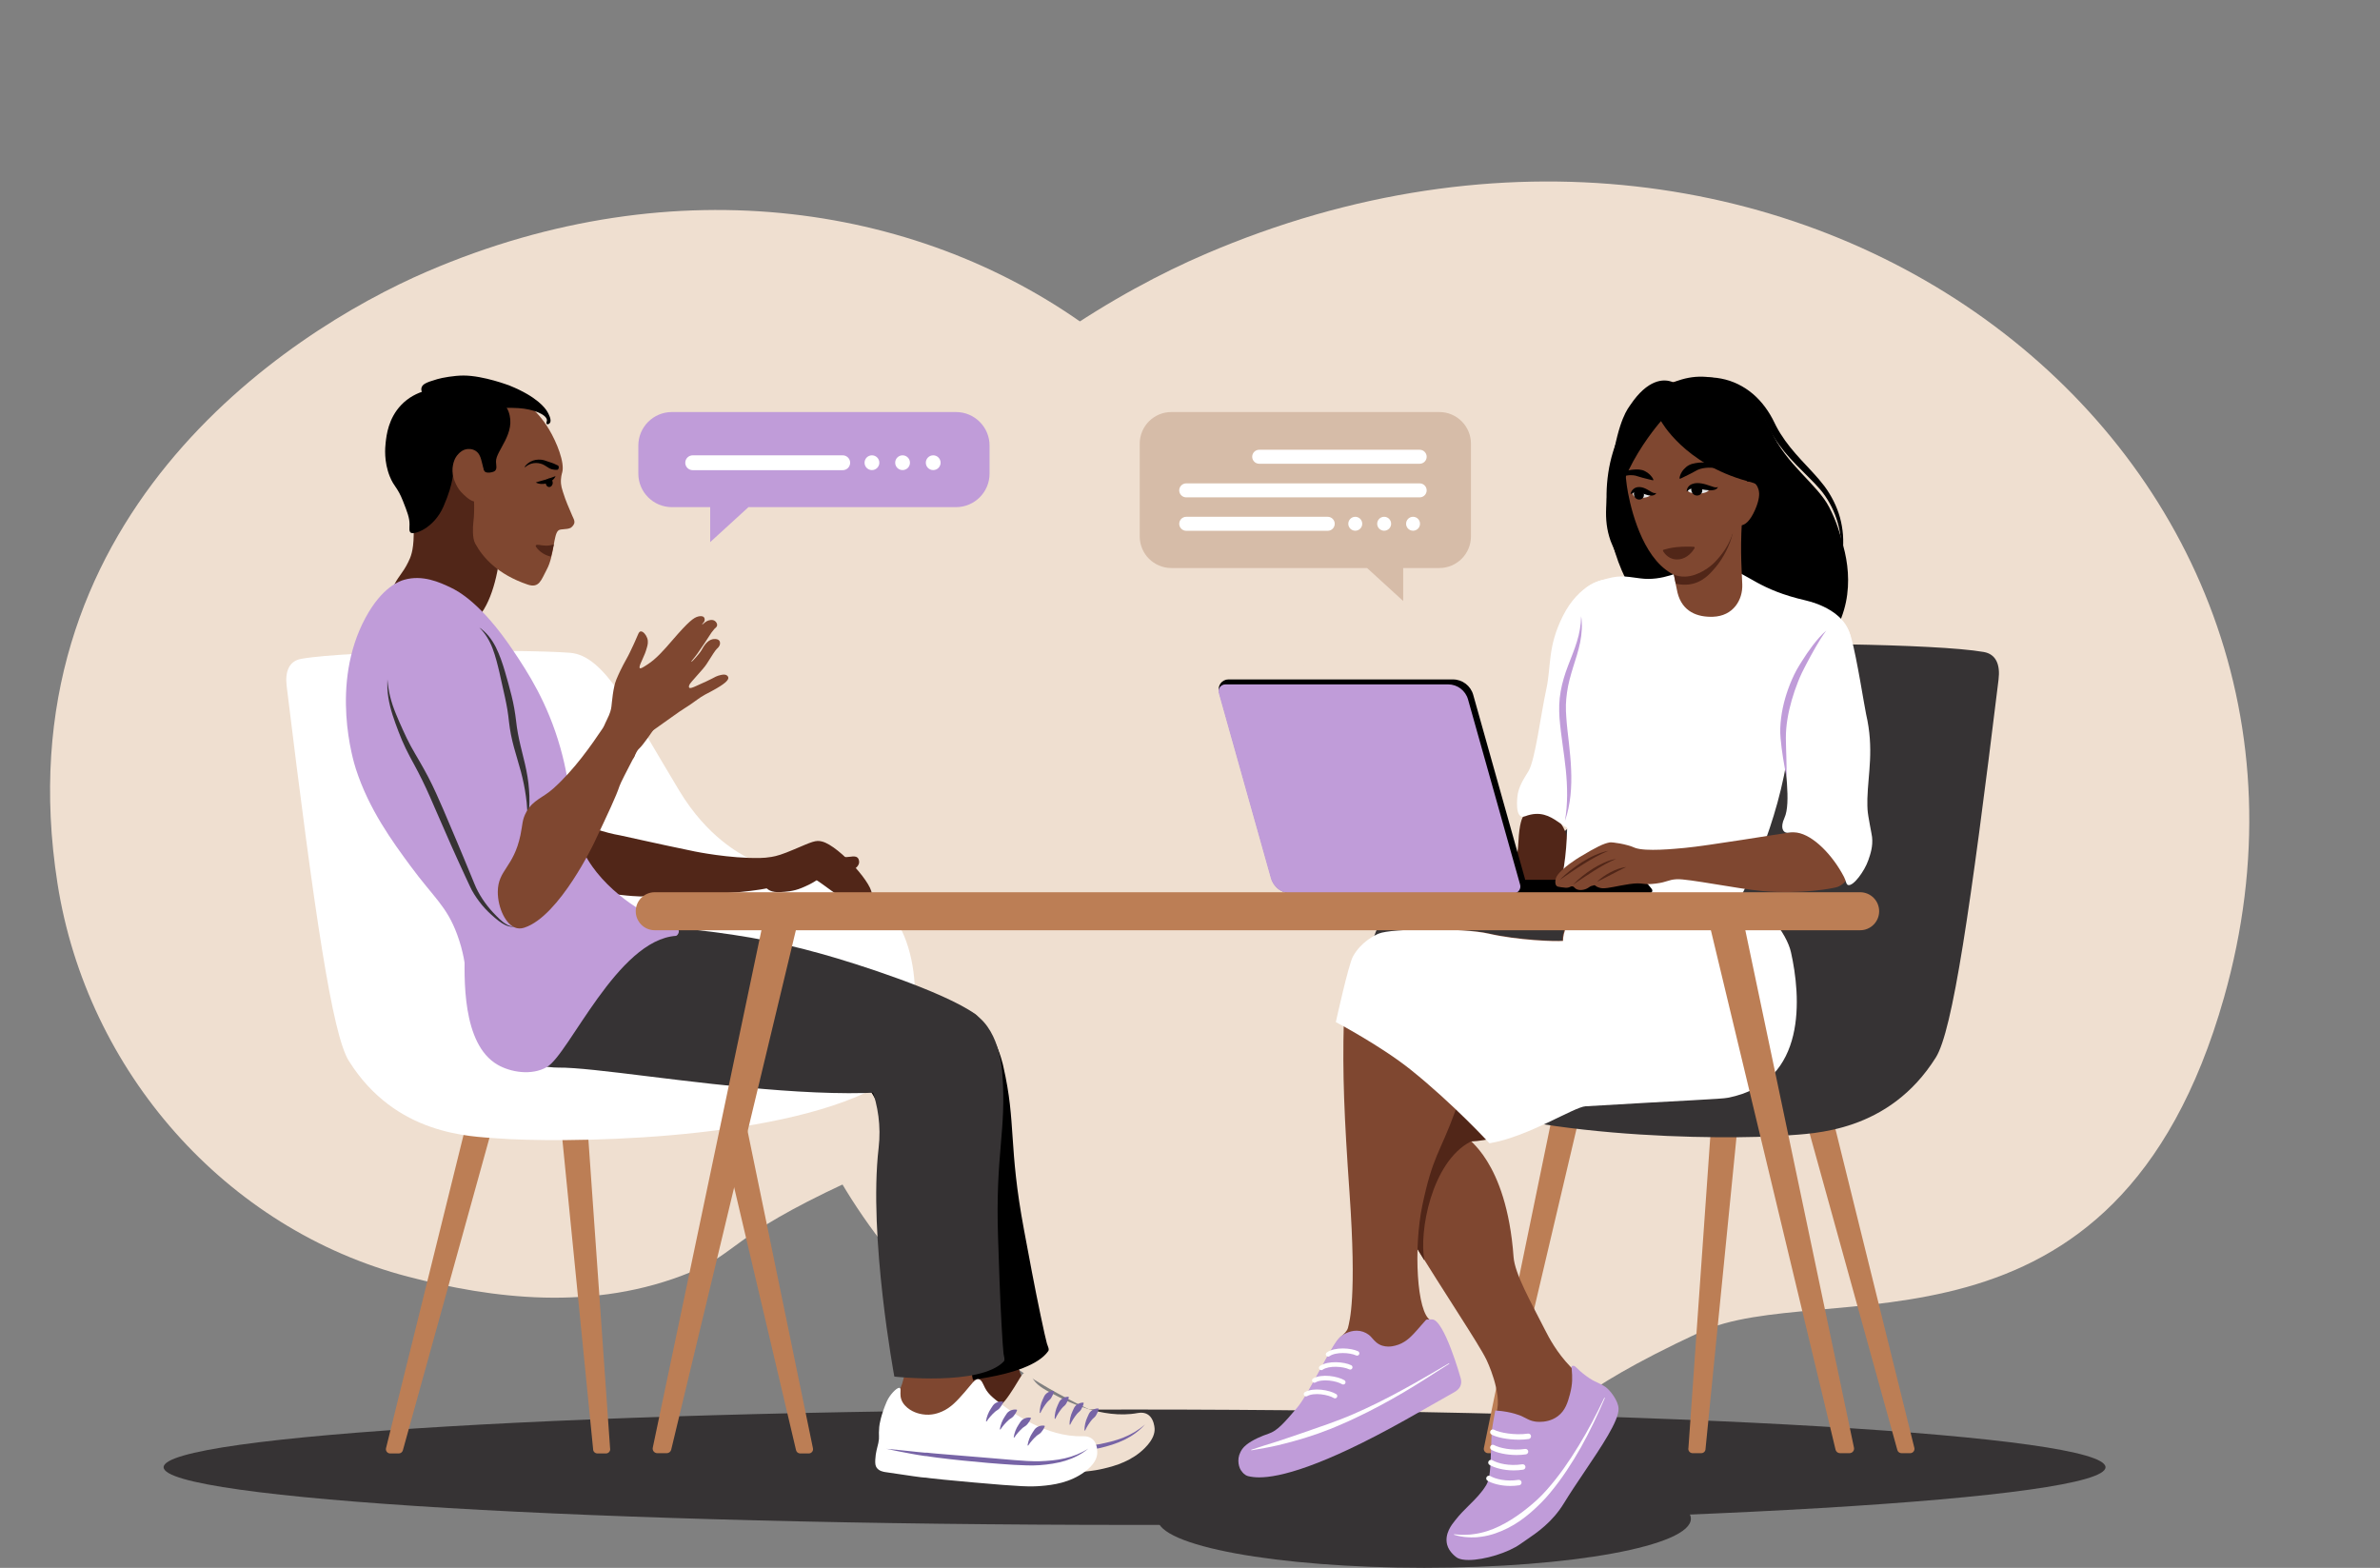 <svg xmlns="http://www.w3.org/2000/svg" xmlns:xlink="http://www.w3.org/1999/xlink" width="7402" zoomAndPan="magnify" viewBox="0 0 5551.5 3657" height="4876" preserveAspectRatio="xMidYMid meet" version="1.0"><rect x="0" y="0" width="5551.5" height="3657" fill="#808080" stroke="none"/><defs><clipPath id="a4ee4ade70"><path d="M 2700 3428 L 3945 3428 L 3945 3656.836 L 2700 3656.836 Z M 2700 3428 " clip-rule="nonzero"/></clipPath><clipPath id="c5b078bdfc"><path d="M 2179.266 1562.176 L 2188.188 1562.176 L 2188.188 1570.984 L 2179.266 1570.984 Z M 2179.266 1562.176 " clip-rule="nonzero"/></clipPath><clipPath id="4d2a8f6752"><path d="M 2188.16 1565.293 C 2187.934 1568.441 2186.809 1570.168 2185.684 1570.691 C 2184.559 1571.219 2182.535 1570.918 2181.484 1570.469 C 2180.809 1570.168 2180.359 1569.566 2179.984 1568.969 C 2179.609 1568.367 2179.309 1567.691 2179.309 1566.867 C 2179.387 1565.816 2180.285 1563.867 2181.035 1563.043 C 2181.637 1562.52 2182.234 1562.219 2183.059 1562.219 C 2184.109 1562.145 2187.035 1563.418 2187.035 1563.418 " clip-rule="nonzero"/></clipPath><clipPath id="710d2de4a4"><path d="M 2371.461 1362.004 L 2380.523 1362.004 L 2380.523 1378.914 L 2371.461 1378.914 Z M 2371.461 1362.004 " clip-rule="nonzero"/></clipPath><clipPath id="99b34aff3d"><path d="M 2371.52 1374.512 C 2372.344 1363.785 2372.867 1363.188 2373.543 1362.734 C 2374.293 1362.285 2375.266 1361.988 2376.168 1362.062 C 2376.992 1362.062 2377.969 1362.438 2378.566 1363.035 C 2379.242 1363.562 2379.766 1364.461 2379.992 1365.285 C 2380.141 1366.109 2380.141 1367.16 2379.691 1367.91 C 2379.168 1368.887 2377.742 1370.086 2376.543 1370.312 C 2375.418 1370.461 2373.691 1369.785 2372.867 1369.035 C 2372.191 1368.438 2371.895 1367.461 2371.742 1366.637 C 2371.668 1365.812 2371.816 1364.762 2372.344 1364.012 C 2372.941 1363.188 2374.594 1362.211 2375.719 1362.062 C 2376.543 1361.91 2377.516 1362.285 2378.266 1362.734 C 2378.941 1363.188 2379.469 1363.785 2379.844 1364.836 C 2380.594 1366.859 2380.668 1372.262 2380.293 1374.512 C 2380.066 1375.785 2379.844 1376.684 2379.168 1377.434 C 2378.566 1378.184 2377.441 1378.785 2376.469 1378.859 C 2375.266 1378.934 2373.469 1378.262 2372.645 1377.434 C 2371.895 1376.762 2371.52 1374.512 2371.52 1374.512 " clip-rule="nonzero"/></clipPath><clipPath id="94f1317efb"><path d="M 2471.59 1787.602 L 2480.453 1787.602 L 2480.453 1796.469 L 2471.59 1796.469 Z M 2471.59 1787.602 " clip-rule="nonzero"/></clipPath><clipPath id="cddca81fc4"><path d="M 2480.406 1790.723 C 2480.184 1793.949 2479.059 1795.672 2477.934 1796.195 C 2476.809 1796.723 2474.785 1796.348 2473.809 1795.898 C 2473.059 1795.598 2472.609 1794.996 2472.234 1794.398 C 2471.934 1793.797 2471.559 1793.121 2471.633 1792.371 C 2471.707 1791.246 2472.609 1789.297 2473.359 1788.547 C 2473.883 1788.023 2474.559 1787.723 2475.309 1787.648 C 2476.359 1787.574 2479.281 1788.922 2479.281 1788.922 " clip-rule="nonzero"/></clipPath><clipPath id="d57bba332e"><path d="M 2179.266 1829.375 L 2188.188 1829.375 L 2188.188 1838.238 L 2179.266 1838.238 Z M 2179.266 1829.375 " clip-rule="nonzero"/></clipPath><clipPath id="adbc485dd4"><path d="M 2188.16 1832.492 C 2187.934 1835.719 2186.809 1837.445 2185.684 1837.969 C 2184.559 1838.418 2182.535 1838.117 2181.484 1837.668 C 2180.809 1837.367 2180.359 1836.77 2179.984 1836.168 C 2179.609 1835.57 2179.309 1834.895 2179.309 1834.145 C 2179.387 1833.02 2180.285 1831.07 2181.035 1830.32 C 2181.637 1829.719 2182.234 1829.492 2183.059 1829.418 C 2184.109 1829.344 2187.035 1830.695 2187.035 1830.695 " clip-rule="nonzero"/></clipPath><clipPath id="81850cbd9e"><path d="M 2020.656 1445.258 L 2029.52 1445.258 L 2029.52 1454.066 L 2020.656 1454.066 Z M 2020.656 1445.258 " clip-rule="nonzero"/></clipPath><clipPath id="1e55ba46e2"><path d="M 2029.473 1448.379 C 2029.25 1451.527 2028.125 1453.328 2027 1453.777 C 2025.875 1454.305 2023.848 1454.004 2022.875 1453.555 C 2022.125 1453.254 2021.676 1452.652 2021.301 1452.055 C 2020.926 1451.453 2020.625 1450.777 2020.699 1449.953 C 2020.773 1448.902 2021.598 1446.953 2022.426 1446.129 C 2022.949 1445.605 2023.551 1445.305 2024.375 1445.305 C 2025.426 1445.23 2028.348 1446.504 2028.348 1446.504 " clip-rule="nonzero"/></clipPath></defs><path fill="#efdfd0" d="M 3538.305 3353.078 C 3666.68 3300.098 3645.68 3256.227 3964.809 3107.5 C 4248.227 2975.422 4934.711 3218.289 5187.559 2327.004 C 5548.859 1053.461 4189.727 0.23 2810.879 592.848 C 2416.312 762.43 1633.703 1279.395 1790.617 2281.32 C 1871.684 2798.816 2254.199 3234.793 2757.875 3365.93 C 2986.82 3425.531 3269.223 3464.164 3538.305 3353.078 " fill-opacity="1" fill-rule="nonzero"/><path fill="#363334" d="M 4911.262 3422.254 C 4911.262 3496.582 3897.273 3556.832 2646.461 3556.832 C 1395.648 3556.832 381.66 3496.582 381.66 3422.254 C 381.66 3347.949 1395.648 3287.703 2646.461 3287.703 C 3897.273 3287.703 4911.262 3347.949 4911.262 3422.254 " fill-opacity="1" fill-rule="nonzero"/><g clip-path="url(#a4ee4ade70)"><path fill="#363334" d="M 3944.078 3542.418 C 3944.078 3605.621 3665.574 3656.836 3322.016 3656.836 C 2978.504 3656.836 2700.008 3605.621 2700.008 3542.418 C 2700.008 3479.227 2978.504 3428.016 3322.016 3428.016 C 3665.574 3428.016 3944.078 3479.227 3944.078 3542.418 " fill-opacity="1" fill-rule="nonzero"/></g><path fill="#efdfd0" d="M 1611.855 2966.992 C 1720.383 2922.195 1702.617 2885.121 1972.449 2759.359 C 2212.094 2647.676 2792.559 2853.02 3006.34 2099.445 C 3311.844 1022.586 2162.664 132.039 996.785 633.121 C 663.16 776.516 1.434 1213.641 134.117 2060.793 C 202.652 2498.355 526.082 2866.992 951.969 2977.883 C 1145.559 3028.262 1384.34 3060.941 1611.855 2966.992 " fill-opacity="1" fill-rule="nonzero"/><path fill="#512618" d="M 2221.398 3120.527 C 2206.984 3144.391 2227.754 3180.473 2218.621 3239.047 C 2215.082 3261.656 2205.062 3265.969 2197.328 3314.898 C 2195.145 3328.551 2192.949 3344.391 2200.297 3361.574 C 2201.418 3364.16 2208.297 3379.746 2224.051 3390.586 C 2244.398 3404.578 2264.984 3400.68 2305.141 3398.18 C 2330.422 3396.621 2369.305 3394.215 2412.195 3397.445 C 2440.906 3399.621 2458.367 3403.324 2495.008 3402.836 C 2522.34 3402.465 2576.047 3403.418 2601.594 3382.594 C 2631.406 3358.301 2641.25 3367.715 2655.117 3349.777 C 2676.578 3322 2649.188 3303.195 2643.344 3302.852 C 2624.402 3301.773 2611.832 3299.961 2593.688 3305.504 C 2579.004 3309.965 2567.602 3308.914 2544.793 3306.773 C 2503.629 3302.918 2430.648 3274.465 2399.566 3236.824 C 2365.793 3195.906 2369.566 3143.551 2368.008 3123.719 C 2363.766 3069.195 2244.805 3081.809 2221.398 3120.527 " fill-opacity="1" fill-rule="nonzero"/><path fill="#000000" d="M 1824.871 2346.402 C 1863.598 2393.457 2073.945 2496.586 2081.363 2703.168 C 2088.84 2911.273 2198.184 3224.789 2198.184 3224.789 C 2198.184 3224.789 2399.176 3217.102 2445.172 3151.328 C 2448.102 3147.168 2443.887 3140.078 2441.922 3133.418 C 2437.586 3118.676 2419.031 3030.395 2407.023 2966.977 C 2401.914 2939.922 2395.816 2907.352 2388.637 2869.086 C 2351.676 2671.91 2370.922 2620.754 2340.25 2487.188 C 2338.566 2479.812 2316.953 2377.68 2243.188 2356.258 C 2090.59 2311.957 1801.285 2317.73 1824.871 2346.402 " fill-opacity="1" fill-rule="nonzero"/><path fill="#efdfd0" d="M 2213.508 3249.094 C 2221.852 3248.613 2211.352 3270.211 2232.695 3287.457 C 2249.594 3301.125 2269.727 3301.754 2275.863 3301.855 C 2298.051 3302.254 2313.93 3292.609 2320.242 3288.668 C 2339.859 3276.402 2351.395 3258.406 2365.809 3235.898 C 2379.996 3213.777 2384.543 3200.91 2393.402 3201.105 C 2400.82 3201.281 2405.086 3210.461 2411.402 3219.105 C 2422.305 3234.105 2438.254 3242.297 2470.156 3258.684 C 2481.688 3264.613 2570.297 3311.496 2653.641 3295.871 C 2692.012 3288.688 2693.199 3331.977 2693.223 3333.055 C 2693.391 3341.266 2691.344 3356.422 2670.438 3377.441 C 2640.457 3407.578 2602.434 3418.867 2574.48 3425.422 C 2550.664 3431.004 2531.195 3433.832 2417.371 3441.008 C 2294.555 3448.727 2309.535 3445.898 2303.438 3447.004 C 2298.715 3447.844 2269.508 3447.953 2211.102 3448.191 C 2206.695 3448.207 2196.141 3448.105 2189.52 3440.988 C 2186.012 3437.234 2184.496 3432.477 2183.508 3423.012 C 2181.715 3405.633 2184.047 3395.004 2184.715 3383.41 C 2185.621 3367.781 2182.434 3368.473 2181.117 3346.25 C 2180.773 3340.406 2180.488 3319.969 2189.52 3285.066 C 2193.57 3269.352 2207.086 3249.438 2213.508 3249.094 " fill-opacity="1" fill-rule="nonzero"/><path fill="#7764a6" d="M 2670.758 3322.488 C 2657.551 3337.629 2640.668 3349.523 2622.457 3358.426 C 2604.137 3367.242 2584.609 3373.145 2564.926 3377.699 C 2555.016 3379.984 2544.969 3381.617 2534.969 3382.844 C 2524.965 3384.117 2514.988 3385.152 2505.012 3386.129 C 2485.031 3388 2465.07 3389.379 2445.105 3390.828 C 2425.152 3392.059 2405.188 3393.262 2385.211 3394.297 C 2365.211 3395.156 2345.223 3396.191 2325.188 3396.578 L 2310.113 3396.797 L 2302.527 3396.758 C 2301.922 3396.758 2301.281 3396.73 2300.938 3396.758 C 2300.762 3396.758 2300.551 3396.773 2300.332 3396.797 L 2299.488 3396.906 C 2297.871 3397.117 2296.559 3397.145 2295.262 3397.188 C 2285.051 3397.312 2275.133 3397.035 2265.086 3396.797 C 2245.09 3396.148 2225.109 3395.434 2205.105 3394.215 C 2225.086 3392.832 2245.09 3391.992 2265.043 3391.023 C 2275.004 3390.566 2285.094 3390.238 2294.832 3389.465 C 2296.039 3389.379 2297.223 3389.227 2298.09 3389.078 L 2299.078 3388.867 C 2299.488 3388.801 2299.902 3388.73 2300.348 3388.691 C 2301.258 3388.621 2301.84 3388.621 2302.488 3388.605 L 2309.879 3388.301 L 2324.797 3387.402 L 2444.332 3379.074 C 2464.27 3377.867 2484.207 3376.512 2504.086 3375.066 C 2523.957 3373.641 2543.809 3372.094 2563.098 3368.734 C 2582.496 3365.02 2601.828 3360.496 2620.133 3353.164 C 2638.469 3345.945 2655.715 3335.75 2670.758 3322.488 " fill-opacity="1" fill-rule="nonzero"/><path fill="#7764a6" d="M 2425.219 3295.5 C 2425.125 3290.219 2425.902 3284.938 2426.98 3279.633 C 2427.566 3277.023 2428.344 3274.422 2429.16 3271.828 C 2430.086 3269.27 2431.121 3266.742 2432.266 3264.242 C 2433.43 3261.766 2434.48 3259.156 2435.734 3256.613 C 2437.008 3254.113 2438.793 3251.914 2440.973 3250.145 C 2445.41 3246.676 2450.715 3244.066 2457.375 3244.285 L 2458.301 3245.473 C 2456.859 3251.871 2454.613 3256.199 2452.219 3260.316 C 2450.008 3264.477 2445.645 3266.895 2442.562 3270.648 C 2439.508 3274.328 2436.66 3278.297 2434.008 3282.504 C 2431.207 3286.641 2428.965 3291.145 2426.699 3295.828 L 2425.219 3295.5 " fill-opacity="1" fill-rule="nonzero"/><path fill="#7764a6" d="M 2460 3309.125 C 2459.898 3303.844 2460.691 3298.562 2461.75 3293.258 C 2462.938 3288.02 2464.68 3282.824 2467.031 3277.867 C 2468.234 3275.406 2469.227 3272.754 2470.523 3270.262 C 2471.754 3267.711 2473.605 3265.555 2475.762 3263.77 C 2480.184 3260.301 2485.57 3257.773 2492.164 3257.883 L 2493.09 3259.09 C 2491.691 3265.555 2489.402 3269.809 2487.012 3273.941 C 2485.824 3276.012 2484.273 3277.672 2482.531 3279.273 C 2480.695 3280.797 2478.91 3282.438 2477.352 3284.273 C 2475.82 3286.125 2474.34 3288.02 2472.934 3290.023 C 2471.492 3291.988 2470.086 3294.016 2468.773 3296.129 C 2465.996 3300.266 2463.73 3304.77 2461.465 3309.453 L 2460 3309.125 " fill-opacity="1" fill-rule="nonzero"/><path fill="#7764a6" d="M 2494.773 3322.746 C 2494.68 3317.469 2495.48 3312.188 2496.543 3306.883 C 2497.719 3301.621 2499.473 3296.449 2501.82 3291.492 C 2503.023 3289.031 2504.02 3286.379 2505.316 3283.879 C 2506.535 3281.32 2508.395 3279.18 2510.551 3277.395 C 2514.965 3273.926 2520.352 3271.398 2526.926 3271.508 L 2527.855 3272.711 C 2526.473 3279.18 2524.176 3283.434 2521.801 3287.566 C 2520.613 3289.637 2519.062 3291.297 2517.312 3292.898 C 2515.484 3294.422 2513.691 3296.062 2512.117 3297.891 C 2510.594 3299.727 2509.129 3301.645 2507.723 3303.625 C 2506.258 3305.613 2504.875 3307.641 2503.562 3309.73 C 2500.758 3313.891 2498.52 3318.395 2496.254 3323.074 L 2494.773 3322.746 " fill-opacity="1" fill-rule="nonzero"/><path fill="#7764a6" d="M 2529.562 3336.371 C 2529.469 3331.066 2530.27 3325.812 2531.305 3320.508 C 2532.508 3315.246 2534.234 3310.074 2536.609 3305.09 C 2537.789 3302.641 2538.809 3300.004 2540.098 3297.504 C 2541.309 3294.941 2543.16 3292.805 2545.316 3291.02 C 2549.754 3287.551 2555.125 3285.023 2561.719 3285.133 L 2562.645 3286.336 C 2561.246 3292.805 2558.957 3297.055 2556.566 3301.191 C 2555.402 3303.238 2553.828 3304.922 2552.102 3306.512 C 2550.25 3308.047 2548.48 3309.688 2546.906 3311.516 C 2545.383 3313.352 2543.895 3315.27 2542.496 3317.25 C 2541.047 3319.211 2539.648 3321.258 2538.328 3323.355 C 2535.551 3327.516 2533.285 3332.02 2531.043 3336.691 L 2529.562 3336.371 " fill-opacity="1" fill-rule="nonzero"/><path fill="#bc7e55" d="M 3471.066 3389.531 L 3491.281 3389.531 C 3495.777 3389.531 3499.734 3386.516 3500.93 3382.164 L 3780.234 2196.156 C 3783.129 2185.68 3775.23 2175.312 3764.352 2175.312 L 3722.34 2175.312 C 3714.762 2175.312 3708.168 2180.484 3706.359 2187.82 L 3461.332 3377.078 C 3459.766 3383.41 3464.559 3389.531 3471.066 3389.531 " fill-opacity="1" fill-rule="nonzero"/><path fill="#bc7e55" d="M 3948.152 3389.531 L 3968.352 3389.531 C 3972.832 3389.531 3976.797 3386.516 3977.992 3382.156 L 4095.789 2196.148 C 4098.695 2185.672 4090.797 2175.305 4079.926 2175.305 L 4037.906 2175.305 C 4030.344 2175.305 4023.754 2180.477 4021.926 2187.809 L 3938.395 3377.07 C 3936.828 3383.41 3941.621 3389.531 3948.152 3389.531 " fill-opacity="1" fill-rule="nonzero"/><path fill="#bc7e55" d="M 4455.566 3389.531 L 4435.367 3389.531 C 4430.84 3389.531 4426.898 3386.508 4425.703 3382.156 L 4097.078 2196.148 C 4094.184 2185.672 4102.062 2175.297 4112.934 2175.297 L 4154.953 2175.297 C 4162.531 2175.297 4169.117 2180.477 4170.934 2187.801 L 4465.324 3377.07 C 4466.891 3383.41 4462.094 3389.531 4455.566 3389.531 " fill-opacity="1" fill-rule="nonzero"/><path fill="#363334" d="M 4627.258 1520.738 C 4515.363 1501.086 4105.809 1497.777 3995.152 1506.617 C 3913.758 1513.117 3854.191 1639.469 3737.84 1831.879 C 3671.992 1940.758 3594.246 1979.449 3577.312 1988.957 C 3485.094 2040.652 3356.484 2032.828 3293.715 2075.816 C 3265.965 2094.848 3245.926 2107.789 3227.555 2137.336 C 3153.031 2257.086 3178.898 2477.074 3272.465 2527.387 C 3517.355 2659.102 4030.145 2659.102 4166.406 2648.52 C 4229.391 2643.625 4405.41 2641.898 4515.488 2466.465 C 4554.504 2404.238 4596.055 2122.551 4661.738 1585.004 C 4665.988 1550.312 4655.945 1525.773 4627.258 1520.738 " fill-opacity="1" fill-rule="nonzero"/><path fill="#7f4730" d="M 4049.684 2090.004 C 4114.617 2104.293 4166.473 2176.77 4176.121 2219.801 C 4198.879 2321.051 4216.082 2522.672 4029.703 2559.293 C 4012.301 2562.703 3941.141 2564.727 3696.914 2579.258 C 3667.117 2581.027 3517.238 2652.484 3427.359 2655.801 C 3416.422 2656.215 3513.879 2702.41 3530.523 2932.059 C 3533.363 2970.926 3570.273 3035.809 3603.758 3101.793 C 3612.945 3119.945 3631.426 3155.102 3663.629 3188.32 C 3674.66 3199.68 3688.113 3206.324 3700.281 3221.609 C 3790.633 3335.445 3447.34 3514.492 3467.32 3481.215 C 3479.512 3460.863 3477.438 3423.18 3480.621 3351.418 C 3480.773 3347.52 3490.008 3296.711 3490.598 3294.832 C 3504.953 3249.152 3467.32 3171.684 3467.32 3171.684 C 3448.477 3132.938 3369.426 3016.473 3295.098 2894.266 C 3251.434 2822.48 3181.5 2745.867 3157.016 2619.938 C 3153.977 2604.309 3147.84 2565.953 3161.141 2535.992 C 3209.402 2435.434 3294.043 2416.809 3437.336 2366.262 C 3497.73 2344.957 3686.945 2279.73 3686.945 2273.07 C 3686.945 2263.09 3678.785 2253.945 3650.352 2213.156 C 3624.59 2176.215 3690.277 2091.664 3720.227 2083.344 C 3734.59 2079.363 3748.164 2087.117 3753.508 2090.004 C 3817.305 2124.496 3882.648 2132.906 3979.809 2103.328 C 4030.293 2087.957 4022.684 2084.078 4049.684 2090.004 " fill-opacity="1" fill-rule="nonzero"/><path fill="#512618" d="M 3429.844 2662.883 C 3429.895 2662.621 3430.164 2662.496 3430.711 2662.473 C 3449.469 2661.781 3470.93 2658.074 3493.32 2652.688 C 3474.41 2577.734 3356.266 2434.727 3299.172 2423.965 C 3289.691 2428 3280.633 2432.117 3272.043 2436.445 C 3164.5 2582.602 3236.219 2780.301 3286.086 2881.465 C 3290.383 2888 3294.531 2894.484 3298.422 2900.934 C 3306.512 2914.188 3314.629 2927.375 3322.723 2940.426 C 3309.215 2873.812 3339.199 2710.738 3429.516 2663.18 C 3429.668 2663.121 3429.742 2662.969 3429.844 2662.883 " fill-opacity="1" fill-rule="nonzero"/><path fill="#7f4730" d="M 3470.652 2176.527 C 3411.059 2162.816 3248.359 2168.637 3219.016 2181.141 C 3211.465 2184.375 3178.602 2199.312 3159.113 2234.41 C 3148.715 2253.18 3141.867 2272.512 3137.879 2319.645 C 3135.469 2347.836 3134.922 2368.961 3134.527 2382.891 C 3131.27 2506 3135.367 2603.832 3147.855 2782.27 C 3164.965 3026.855 3147.855 3081.824 3144.301 3096.855 C 3142.391 3104.891 3134.527 3111.77 3128.129 3117.461 C 3106.758 3136.383 3054.742 3253.16 3024.727 3288.164 C 2992.883 3325.332 3427.336 3124.512 3337.523 3079.781 C 3304.215 3063.184 3297.211 2909.633 3317.559 2812.242 C 3342.094 2694.965 3358.496 2690.527 3394.109 2592.57 C 3405.891 2560.195 3422.848 2512.23 3417.434 2448.656 C 3416.734 2440.32 3416 2417.785 3416.887 2411.133 C 3420.727 2382.891 3435.781 2366.031 3464.02 2356.266 C 3550.512 2326.305 3706.922 2269.719 3706.922 2269.719 C 3706.922 2269.719 3687.332 2180.301 3647.027 2193.164 C 3639.289 2195.641 3543.254 2193.258 3470.652 2176.527 " fill-opacity="1" fill-rule="nonzero"/><path fill="#c09cd9" d="M 3425.699 3638.648 C 3414.656 3638.648 3405.973 3637.113 3399.945 3634.09 C 3397.453 3632.871 3379.934 3620.535 3375.477 3602.707 C 3369.129 3577.312 3386.492 3555.891 3393.898 3546.727 C 3394.531 3545.926 3395.121 3545.211 3395.566 3544.629 C 3405.184 3532.262 3416.059 3521.523 3426.52 3511.16 C 3441.547 3496.281 3455.719 3482.25 3466.898 3463.641 C 3475.789 3448.855 3476.582 3422.945 3477.938 3379.984 C 3478.305 3367.695 3478.762 3353.77 3479.453 3338.316 C 3479.613 3334.891 3485.32 3303.328 3487.258 3292.828 L 3487.785 3289.984 L 3490.684 3290.176 C 3526.121 3292.594 3548.172 3302.547 3549.105 3302.984 C 3552.609 3304.602 3555.582 3306.125 3558.453 3307.617 C 3565.617 3311.348 3571.266 3314.277 3580.773 3315.727 C 3582.551 3316.004 3586.32 3316.457 3591.34 3316.457 C 3602.57 3316.457 3619.023 3314.191 3633.621 3303.328 C 3651.539 3289.984 3656.93 3270.348 3661.684 3253.035 C 3668.801 3227.148 3667.418 3210.207 3666.324 3196.598 C 3666.09 3193.477 3665.828 3190.52 3665.719 3187.672 C 3665.691 3187.094 3666.039 3186.555 3666.543 3186.344 C 3669.355 3185.113 3672.621 3185.711 3674.793 3187.852 C 3681.379 3194.359 3689.047 3201.363 3699.297 3208.992 C 3711.477 3218.098 3718.703 3221.391 3725.707 3224.605 C 3731.18 3227.105 3736.855 3229.707 3744.684 3234.93 C 3755.227 3241.953 3775.398 3267.477 3775.398 3286.43 C 3775.398 3314.73 3736.594 3372.422 3695.449 3433.504 C 3678.859 3458.168 3661.711 3483.676 3648.098 3506.023 C 3621.145 3550.324 3585.371 3574.66 3559.242 3592.426 C 3554.68 3595.523 3550.352 3598.465 3546.395 3601.309 C 3518.047 3621.543 3462.781 3638.648 3425.699 3638.648 " fill-opacity="1" fill-rule="nonzero"/><path fill="#ffffff" d="M 4051.066 2091.125 C 4024.055 2085.172 4031.633 2089.055 3981.164 2104.422 C 3884.004 2133.996 3818.676 2125.617 3754.863 2091.125 C 3749.543 2088.238 3735.961 2080.473 3721.598 2084.465 C 3696.148 2091.512 3644.98 2153.531 3645.883 2194.699 C 3628.621 2196.406 3540.031 2193.324 3472.008 2177.656 C 3412.414 2163.922 3245.094 2165.152 3215.75 2177.656 C 3208.199 2180.887 3175.32 2195.828 3155.863 2230.898 C 3145.414 2249.676 3115.926 2383.992 3115.926 2383.992 C 3115.926 2383.992 3221.07 2439.461 3290.5 2495.078 C 3389.977 2574.746 3474.289 2666.707 3474.289 2666.707 C 3564.027 2651.727 3671.84 2581.953 3698.285 2580.379 C 3942.52 2565.844 4013.676 2563.824 4031.078 2560.387 C 4217.445 2523.793 4200.242 2322.145 4177.512 2220.922 C 4167.828 2177.867 4115.988 2105.414 4051.066 2091.125 " fill-opacity="1" fill-rule="nonzero"/><path fill="#c09cd9" d="M 2937.281 3445.926 C 2927.676 3445.926 2918.977 3444.98 2911.441 3443.078 C 2903.082 3440.988 2897.953 3433.984 2896.859 3432.367 C 2889.66 3424.824 2884.312 3404.688 2893.332 3387.199 L 2893.641 3386.559 C 2895.059 3383.715 2898.34 3377.051 2906.996 3370.129 C 2922.133 3358.012 2943.773 3349.195 2959.258 3343.941 C 2979.723 3337.004 2994.938 3319.277 3025.18 3283.973 C 3039.621 3267.156 3059.434 3230.617 3078.637 3195.285 C 3097.188 3161.113 3114.707 3128.828 3125.062 3119.23 C 3131.262 3113.52 3146.508 3103.836 3164.418 3103.836 C 3174.824 3103.836 3184.445 3107.121 3193.051 3113.562 C 3195.754 3115.566 3198.254 3118.438 3200.906 3121.453 C 3206.547 3127.879 3212.938 3135.188 3224.172 3138.723 C 3228.641 3140.121 3233.457 3140.855 3238.414 3140.855 C 3245.488 3140.855 3251.375 3139.43 3254.48 3138.656 C 3276.387 3133.336 3290.34 3118.605 3297.801 3110.719 C 3303.609 3104.594 3310.176 3096.941 3315.473 3090.82 C 3326.242 3078.254 3326.871 3077.648 3328.961 3077.648 L 3329.449 3077.648 C 3329.449 3077.648 3339.441 3077.414 3340.316 3077.414 C 3368.684 3077.414 3406.848 3213.48 3407.211 3214.863 C 3410.855 3228.672 3405.922 3239.477 3392.578 3246.996 L 3392.164 3247.238 C 3380.328 3254 3319.066 3288.949 3279.277 3311.305 C 3080.969 3422.559 2983.832 3445.926 2937.281 3445.926 C 2937.254 3445.926 2937.281 3445.926 2937.281 3445.926 " fill-opacity="1" fill-rule="nonzero"/><path fill="#ffffff" d="M 3380.605 3180.801 C 3345.008 3203.477 3309.637 3226.609 3273.188 3248.148 C 3236.715 3269.547 3199.398 3289.73 3160.973 3307.727 L 3146.543 3314.453 L 3131.977 3320.852 C 3122.277 3325.191 3112.457 3329.238 3102.617 3333.23 C 3092.699 3337.09 3082.789 3340.836 3072.801 3344.398 C 3062.766 3347.883 3052.707 3351.184 3042.578 3354.309 C 3022.262 3360.43 3001.852 3366.121 2981.207 3370.973 C 2960.535 3375.824 2939.621 3379.336 2918.75 3382.871 L 2918.465 3381.625 C 2928.473 3378.113 2938.578 3375.047 2948.613 3371.746 C 2958.676 3368.562 2968.805 3365.652 2978.773 3362.309 L 3008.73 3352.305 C 3018.715 3348.945 3028.699 3345.625 3038.621 3342.105 C 3078.324 3328.246 3118.227 3315.188 3156.77 3298.371 C 3195.367 3281.707 3233.051 3262.777 3270.031 3242.582 C 3307.18 3222.602 3343.406 3200.934 3379.934 3179.707 L 3380.605 3180.801 " fill-opacity="1" fill-rule="nonzero"/><path fill="#ffffff" d="M 3097.895 3164.332 C 3098.973 3164.332 3100.039 3164.012 3101 3163.363 C 3116.121 3152.695 3149.152 3154.891 3163.172 3161.512 C 3165.871 3162.781 3169.09 3161.637 3170.328 3158.941 C 3171.598 3156.266 3170.461 3153.055 3167.766 3151.785 C 3151.316 3144.004 3113.816 3141.156 3094.785 3154.562 C 3092.371 3156.266 3091.797 3159.633 3093.488 3162.051 C 3094.535 3163.531 3096.199 3164.332 3097.895 3164.332 " fill-opacity="1" fill-rule="nonzero"/><path fill="#ffffff" d="M 3081.855 3195.926 C 3082.871 3195.926 3083.941 3195.629 3084.852 3194.98 C 3100.133 3184.523 3133.137 3187.176 3147.098 3193.988 C 3149.758 3195.301 3152.965 3194.207 3154.262 3191.531 C 3155.586 3188.859 3154.488 3185.645 3151.805 3184.355 C 3135.477 3176.332 3098.02 3172.969 3078.805 3186.125 C 3076.348 3187.801 3075.734 3191.141 3077.418 3193.574 C 3078.434 3195.109 3080.121 3195.926 3081.855 3195.926 " fill-opacity="1" fill-rule="nonzero"/><path fill="#ffffff" d="M 3133.18 3229.32 C 3135.016 3229.32 3136.801 3228.395 3137.793 3226.695 C 3139.316 3224.152 3138.477 3220.852 3135.941 3219.324 C 3120.273 3210.031 3083.211 3203.648 3063.012 3215.207 C 3060.426 3216.672 3059.543 3219.949 3061.016 3222.535 C 3062.465 3225.121 3065.773 3226.004 3068.332 3224.539 C 3084.406 3215.336 3117.098 3220.656 3130.434 3228.57 C 3131.301 3229.086 3132.254 3229.32 3133.18 3229.32 " fill-opacity="1" fill-rule="nonzero"/><path fill="#ffffff" d="M 3113.934 3261.59 C 3115.758 3261.59 3117.535 3260.664 3118.531 3258.98 C 3120.062 3256.434 3119.254 3253.145 3116.703 3251.609 C 3101.117 3242.23 3064.09 3235.613 3043.797 3247.039 C 3041.23 3248.504 3040.305 3251.777 3041.77 3254.371 C 3043.234 3256.957 3046.5 3257.859 3049.086 3256.418 C 3065.215 3247.316 3097.852 3252.816 3111.164 3260.812 C 3112.02 3261.328 3112.988 3261.59 3113.934 3261.59 " fill-opacity="1" fill-rule="nonzero"/><path fill="#ffffff" d="M 3743.5 3260.664 C 3726.844 3299.699 3708.691 3338.199 3687.902 3375.387 C 3666.93 3412.426 3643.691 3448.375 3616.262 3481.359 C 3602.738 3498.004 3587.172 3513.305 3571.047 3527.387 C 3562.824 3534.367 3554.395 3541.16 3545.461 3547.324 C 3536.527 3553.422 3527.25 3559.141 3517.523 3564.031 C 3498.16 3573.816 3477.371 3581.43 3455.719 3584.344 L 3447.574 3585.285 C 3446.254 3585.422 3444.879 3585.629 3443.543 3585.699 L 3439.457 3585.809 C 3434.004 3585.91 3428.621 3586.168 3423.199 3585.547 C 3412.398 3584.898 3401.723 3583.004 3391.527 3579.77 L 3391.785 3578.516 C 3402.328 3579.77 3412.844 3580.52 3423.277 3579.594 C 3425.859 3579.398 3428.473 3579.594 3431.047 3579.137 L 3438.77 3578.152 C 3443.914 3577.699 3448.965 3576.273 3454.023 3575.348 C 3474.215 3570.777 3493.395 3562.625 3511.414 3552.547 C 3520.504 3547.629 3529.203 3541.977 3537.789 3536.16 C 3546.379 3530.359 3554.68 3524.086 3562.797 3517.508 C 3570.914 3510.957 3579.004 3504.168 3586.59 3497.07 C 3594.203 3489.938 3601.375 3482.418 3608.379 3474.57 C 3636.234 3443.094 3660.348 3408.219 3682.32 3372.109 C 3704.449 3336.043 3724.082 3298.43 3742.285 3260.125 L 3743.5 3260.664 " fill-opacity="1" fill-rule="nonzero"/><path fill="#ffffff" d="M 3542.934 3358.039 C 3550.781 3358.039 3558.57 3357.543 3565.828 3356.438 C 3569.297 3355.926 3571.695 3352.668 3571.168 3349.195 C 3570.637 3345.727 3567.402 3343.352 3563.91 3343.852 C 3534.012 3348.406 3496.797 3341.5 3485.312 3334.949 C 3482.254 3333.223 3478.355 3334.285 3476.613 3337.34 C 3474.898 3340.379 3475.957 3344.277 3479.016 3346.004 C 3490.828 3352.758 3517.289 3358.039 3542.934 3358.039 " fill-opacity="1" fill-rule="nonzero"/><path fill="#ffffff" d="M 3537.57 3393.801 C 3544.82 3393.801 3552.195 3393.305 3559.336 3392.227 C 3562.797 3391.688 3565.195 3388.453 3564.668 3384.984 C 3564.137 3381.508 3560.902 3379.117 3557.418 3379.637 C 3526.988 3384.25 3496.398 3377.043 3485.32 3370.727 C 3482.266 3368.984 3478.375 3370.062 3476.633 3373.102 C 3474.914 3376.168 3475.973 3380.043 3479.031 3381.793 C 3490.816 3388.52 3513.703 3393.801 3537.57 3393.801 " fill-opacity="1" fill-rule="nonzero"/><path fill="#ffffff" d="M 3530.785 3429.664 C 3537.824 3429.664 3545.207 3429.152 3552.828 3427.988 C 3556.305 3427.465 3558.695 3424.234 3558.168 3420.738 C 3557.645 3417.27 3554.438 3414.902 3550.934 3415.418 C 3519.816 3420.141 3493.75 3413.242 3480.859 3405.895 C 3477.809 3404.168 3473.93 3405.219 3472.184 3408.285 C 3470.441 3411.324 3471.504 3415.207 3474.578 3416.949 C 3485.953 3423.441 3506.227 3429.664 3530.785 3429.664 " fill-opacity="1" fill-rule="nonzero"/><path fill="#ffffff" d="M 3522.93 3465.934 C 3529.574 3465.934 3536.543 3465.434 3543.734 3464.355 C 3547.211 3463.816 3549.605 3460.586 3549.074 3457.117 C 3548.543 3453.637 3545.328 3451.254 3541.824 3451.77 C 3512.668 3456.188 3488.258 3449.738 3476.211 3442.867 C 3473.137 3441.141 3469.266 3442.195 3467.555 3445.258 C 3465.797 3448.301 3466.848 3452.18 3469.922 3453.926 C 3480.664 3460.047 3499.758 3465.934 3522.93 3465.934 " fill-opacity="1" fill-rule="nonzero"/><path fill="#000000" d="M 3896.086 929.125 C 3978.422 922.875 4042.418 980.59 4154.996 1085.199 C 4204.934 1131.547 4240.984 1151.926 4263.18 1188.059 C 4284.094 1222.086 4325.199 1309.82 4305.758 1404.441 C 4285.324 1503.898 4196.016 1594.656 4098.242 1603.082 C 3930.555 1617.543 3804.926 1382.059 3782.605 1329.953 C 3740.062 1230.555 3722.324 1078.109 3809.203 961.055 C 3835.027 926.227 3882.414 930.145 3896.086 929.125 " fill-opacity="1" fill-rule="nonzero"/><path fill="#512618" d="M 3635.863 1914.535 C 3632.73 1910.984 3612.969 1888.551 3585.035 1890.184 C 3580.555 1890.453 3565.273 1891.348 3553.906 1903.312 C 3550.824 1906.547 3543.961 1919.781 3541.867 1962.945 C 3538.508 2032.02 3519.656 2028.121 3509.738 2047.953 C 3496.871 2073.754 3496.375 2092.445 3517.324 2099.453 C 3540.578 2107.258 3630.625 2060.609 3632.234 2059.246 C 3669.051 2028.359 3668.227 1951.258 3635.863 1914.535 " fill-opacity="1" fill-rule="nonzero"/><path fill="#ffffff" d="M 3755.852 1352.688 C 3740.273 1346.762 3682.727 1362.758 3645.645 1436.559 C 3609.367 1508.789 3618.609 1553.328 3606.941 1607.082 C 3593.336 1669.707 3581.27 1771.141 3565.289 1798.754 C 3560.777 1806.602 3545.277 1827.898 3540.629 1850.078 C 3538.918 1858.094 3532.066 1913.586 3557.34 1903.945 C 3626.988 1877.41 3648.566 1955.586 3688.281 1930.602 C 3736.441 1900.324 3704.867 1766.555 3720.656 1548.039 C 3728.527 1439.355 3781.234 1362.363 3755.852 1352.688 " fill-opacity="1" fill-rule="nonzero"/><path fill="#ffffff" d="M 4311.574 1468.969 C 4294.914 1429.891 4246.828 1408.492 4211.863 1400.449 C 4101.641 1375.062 4080.18 1339.711 4032.449 1326.77 C 3989.41 1315.098 3949.574 1324.16 3946.453 1324.902 C 3921.48 1330.863 3878.496 1356.184 3825.84 1349.027 C 3785.656 1343.562 3776.352 1341.227 3736.754 1352.984 C 3725.555 1356.293 3670.18 1370.508 3674.348 1434.125 C 3679.273 1509.852 3650.16 1568.887 3644.906 1590.586 C 3638.422 1617.289 3635.625 1616.16 3632.84 1635.344 C 3627.645 1670.98 3635.871 1684.578 3644.004 1740.246 C 3654.535 1812.344 3665.793 1958.82 3640.25 2059.504 C 3635.508 2078.273 3625.035 2091.32 3660.211 2103.52 C 3667.445 2106.02 3780.016 2139.105 3968.336 2127.84 C 4005.289 2125.617 4026.234 2127.402 4058.805 2093.215 C 4064.512 2087.199 4149.82 1923.562 4172.477 1741.73 C 4181.637 1668.352 4195.773 1633.289 4208.797 1617.004 C 4249.977 1565.395 4341.289 1538.566 4311.574 1468.969 " fill-opacity="1" fill-rule="nonzero"/><path fill="#c09cd9" d="M 3688.172 1437.434 C 3687.602 1457.711 3684.273 1477.539 3678.262 1496.57 C 3672.531 1515.652 3664.566 1534.086 3657.434 1553.168 C 3650.125 1572.145 3644.027 1592.02 3640.391 1612.531 C 3638.516 1622.789 3637.496 1633.137 3637.059 1643.629 C 3636.672 1654.113 3637.008 1664.469 3637.656 1674.742 C 3640.938 1715.734 3648.297 1755.32 3652.305 1795.215 C 3656.312 1835.039 3657.23 1875.223 3650.176 1915.234 C 3656.969 1896.094 3661.004 1875.918 3663.219 1855.602 C 3665.348 1835.25 3665.609 1814.719 3664.723 1794.332 C 3663.992 1773.914 3661.727 1753.66 3659.672 1733.527 C 3657.406 1713.426 3654.832 1693.438 3653.535 1673.613 C 3652.777 1663.711 3652.305 1653.852 3652.566 1644.117 C 3652.801 1634.41 3653.848 1624.598 3655.203 1614.906 C 3657.828 1595.43 3663.242 1576.375 3669.121 1557.176 C 3675.141 1538.043 3681.664 1518.59 3685.781 1498.449 C 3689.867 1478.324 3691.121 1457.523 3688.172 1437.434 " fill-opacity="1" fill-rule="nonzero"/><path fill="#7f4730" d="M 3895.941 1259.348 C 3890.984 1275.984 3910.594 1373.242 3912.867 1382.277 C 3924.09 1427.48 3960.051 1439.648 3994.957 1438.621 C 4043.473 1437.199 4065.234 1398.621 4063.965 1363.457 C 4062.262 1316.086 4057.902 1275.699 4065.582 1181.691 C 4067.676 1156.438 3905.523 1227.266 3895.941 1259.348 " fill-opacity="1" fill-rule="nonzero"/><path fill="#512618" d="M 3960.512 1206.953 C 3978.523 1200.387 3978.941 1191.316 4002.695 1200.133 C 4019.469 1206.391 4032.34 1222.625 4041.645 1243.559 C 4035.641 1271.234 4019.406 1302.266 4001.434 1323.512 C 3989.449 1337.633 3970.91 1359.535 3939.414 1363.258 C 3929.883 1364.387 3919.148 1363.828 3908.832 1361.43 C 3901.398 1329.371 3890.234 1272.246 3893.93 1259.91 C 3903.512 1227.812 3943.379 1213.234 3960.512 1206.953 " fill-opacity="1" fill-rule="nonzero"/><path fill="#7f4730" d="M 4106.805 1055.406 C 4107.695 1011.957 4086.43 979.285 4078.68 967.73 C 4041.836 912.68 4002.164 898.355 3987.414 894.953 C 3936.246 883.062 3892.457 883.973 3851.781 914.793 C 3777.523 971.023 3789.301 1094.891 3794.73 1133.172 C 3799.961 1170.02 3823.258 1281.078 3884.879 1328.363 C 3895.512 1336.512 3908.773 1345.633 3930.934 1344.906 C 3961.887 1343.891 3990.613 1321.262 4000.934 1310.164 C 4036.742 1271.699 4045.324 1243.457 4058.559 1172.852 C 4072.07 1100.754 4105.895 1098.867 4106.805 1055.406 " fill-opacity="1" fill-rule="nonzero"/><path fill="#512618" d="M 3952.715 1278.621 C 3953.492 1277.266 3952.605 1275.582 3951.059 1275.473 C 3944.371 1275.051 3928.172 1274.418 3909.742 1276.273 C 3897.141 1277.543 3885.285 1280.801 3880.391 1282.293 C 3879.094 1282.68 3878.539 1284.18 3879.203 1285.332 C 3882.656 1291.387 3893.988 1307.141 3916.461 1304.633 C 3936.684 1302.391 3948.656 1285.477 3952.715 1278.621 " fill-opacity="1" fill-rule="nonzero"/><path fill="#000000" d="M 3856.766 1119.137 C 3854.98 1114.512 3852.035 1110.699 3848.684 1107.371 C 3845.359 1104.012 3841.434 1101.258 3837.191 1099.07 C 3828.621 1094.52 3818.363 1094.52 3809.012 1095.465 C 3806.629 1095.742 3804.277 1095.926 3801.98 1096.5 L 3798.52 1097.199 C 3797.324 1097.527 3796.086 1097.934 3794.867 1098.285 C 3790.109 1100.098 3786.027 1102.824 3782.508 1105.855 C 3775.5 1112.043 3794.27 1109.266 3797.789 1108.754 L 3800.441 1108.449 L 3803.359 1108.375 C 3805.305 1108.238 3807.227 1108.422 3809.145 1108.535 C 3811.066 1108.617 3812.984 1109.098 3814.879 1109.402 C 3816.715 1109.965 3818.582 1110.367 3820.367 1111.078 C 3823.965 1112.238 3827.508 1113.398 3831.266 1114.27 L 3842.84 1117.238 C 3846.848 1118.328 3850.984 1119.402 3855.715 1120.383 L 3856.766 1119.137 " fill-opacity="1" fill-rule="nonzero"/><path fill="#000000" d="M 4019.055 1094.496 C 4011.34 1088.746 4002.426 1084.652 3992.918 1081.73 C 3983.414 1078.926 3973.125 1078 3962.828 1079.129 C 3960.25 1079.348 3957.699 1079.887 3955.066 1080.191 C 3952.48 1080.668 3949.93 1081.285 3947.328 1081.875 C 3942.227 1083.305 3937.402 1085.773 3933.301 1089.141 C 3925.176 1095.867 3918.922 1104.93 3917.488 1115.664 L 3918.98 1116.762 C 3928.594 1112.383 3935.969 1108.266 3943.516 1104.727 C 3947.242 1102.957 3950.746 1101.055 3954.281 1098.949 C 3956.102 1098 3957.895 1096.965 3959.773 1096.012 C 3961.684 1095.254 3963.645 1094.328 3965.664 1093.789 C 3969.699 1092.645 3973.91 1091.66 3978.195 1091.32 C 3982.488 1090.766 3986.918 1090.68 3991.344 1090.934 C 4000.297 1091.188 4009.32 1093.148 4018.152 1096.121 L 4019.055 1094.496 " fill-opacity="1" fill-rule="nonzero"/><path fill="#e6e6e6" d="M 3986.117 1142.629 C 3986.008 1145.078 3978.32 1152.152 3956.133 1151.227 C 3946.285 1150.812 3936.535 1147.918 3936.734 1142.992 C 3936.93 1138.285 3943.605 1129.871 3952.152 1128.82 C 3967.047 1126.973 3986.344 1137.695 3986.117 1142.629 " fill-opacity="1" fill-rule="nonzero"/><path fill="#000000" d="M 3969.211 1136.348 C 3964.125 1123.32 3940.895 1127.707 3945.477 1145.355 C 3950.039 1162.996 3977.344 1157.273 3969.211 1136.348 " fill-opacity="1" fill-rule="nonzero"/><path fill="#000000" d="M 3934.363 1146.629 C 3936.988 1144.086 3939.508 1142.012 3942.141 1140.809 C 3944.711 1139.578 3947.285 1139.109 3949.938 1138.965 C 3955.309 1138.746 3961.211 1139.859 3967.449 1140.953 C 3973.629 1142.074 3980.23 1143.359 3987.305 1143.664 C 3990.832 1143.781 3994.543 1143.699 3998.324 1142.746 C 4000.168 1142.266 4002.098 1141.484 4003.723 1140.398 C 4005.398 1139.242 4006.711 1137.625 4007.242 1135.891 C 4005.539 1136.641 4004 1136.895 4002.492 1136.867 C 4000.977 1136.727 3999.578 1136.566 3998.074 1136.145 C 3995.168 1135.387 3992.23 1134.324 3989.18 1133.266 C 3983.109 1131.16 3976.738 1128.977 3969.824 1127.75 C 3962.945 1126.578 3955.25 1125.965 3947.504 1128.758 C 3943.672 1130.156 3940.035 1132.641 3937.723 1135.941 C 3935.371 1139.242 3934.301 1143.023 3934.363 1146.629 " fill-opacity="1" fill-rule="nonzero"/><path fill="#e6e6e6" d="M 3850.184 1153.727 C 3849.988 1156.109 3842.43 1162.668 3821.633 1160.918 C 3812.395 1160.133 3808.27 1155.73 3808.648 1150.973 C 3809.027 1146.41 3810.777 1139.738 3818.828 1139.043 C 3832.922 1137.844 3850.586 1148.953 3850.184 1153.727 " fill-opacity="1" fill-rule="nonzero"/><path fill="#000000" d="M 3833.52 1147.926 C 3829.43 1135.875 3808.094 1138.973 3811.598 1155.199 C 3815.098 1171.418 3840.156 1167.266 3833.52 1147.926 " fill-opacity="1" fill-rule="nonzero"/><path fill="#000000" d="M 3803.312 1152.664 C 3806.074 1151.258 3808.48 1149.852 3810.863 1148.961 C 3813.223 1148.035 3815.418 1147.547 3817.449 1147.496 C 3821.43 1147.336 3825.352 1148.582 3830.02 1150.281 C 3834.672 1151.992 3839.793 1154.191 3845.828 1155.402 C 3848.836 1155.949 3852.168 1156.297 3855.555 1155.57 C 3858.887 1154.863 3862.055 1152.836 3863.41 1150.039 C 3860.293 1150.551 3857.859 1150.07 3855.688 1149.203 C 3853.551 1148.363 3851.461 1147.117 3849.297 1145.812 C 3844.938 1143.242 3840.258 1140.238 3834.516 1138.125 C 3831.609 1137.121 3828.492 1136.254 3825.059 1136.035 C 3821.676 1135.789 3817.961 1136.254 3814.66 1137.746 C 3811.375 1139.176 3808.676 1141.484 3806.781 1144.109 C 3804.938 1146.738 3803.824 1149.66 3803.312 1152.664 " fill-opacity="1" fill-rule="nonzero"/><path fill="#7f4730" d="M 4042.746 1209.438 C 4044.859 1212.984 4049.973 1225.867 4059.855 1225.555 C 4070.363 1225.211 4082.25 1215.297 4093.676 1189.531 C 4104.531 1165.078 4103.957 1150.848 4102.645 1144.934 C 4101.785 1141.223 4099.301 1130.105 4090.074 1125.25 C 4078.395 1119.086 4063.996 1127.277 4061.457 1128.828 C 4037.637 1143.133 4027.691 1184.301 4042.746 1209.438 " fill-opacity="1" fill-rule="nonzero"/><path fill="#000000" d="M 4191.168 1167.562 C 4151.52 1148.059 4110.711 1131.867 4075.609 1122.215 C 3928.141 1081.672 3874.473 982.148 3874.473 982.148 C 3874.473 982.148 3734.977 1138.594 3775.258 1261.156 C 3789.723 1305.23 3807.789 1326.426 3808.566 1336.957 C 3804.008 1336.926 3799.336 1336.648 3794.488 1336.09 C 3793.652 1336 3792.82 1335.922 3791.988 1335.855 C 3777.691 1314.258 3756.648 1261.156 3756.648 1261.156 C 3739.051 1210.473 3746.051 1166.637 3759.984 1078.992 C 3776.234 976.902 3796.98 953.324 3803.328 943.918 C 3842.496 885.953 3879.852 881.574 3902.746 891.762 C 3903.941 891.434 3905.164 891.223 3906.289 890.742 C 3993.688 855.703 4084.062 897.117 4130.859 1004.086 C 4165.445 1083.129 4238.949 1129.215 4266.773 1183.164 C 4300.715 1248.988 4299.848 1292.969 4298.121 1299.875 C 4297.23 1303.469 4275.918 1209.254 4191.168 1167.562 " fill-opacity="1" fill-rule="nonzero"/><path fill="#000000" d="M 3923.922 891.637 C 3950.184 885.801 3977.207 885.023 4002.777 890.441 C 4009.152 891.848 4015.461 893.453 4021.598 895.594 C 4027.727 897.742 4033.711 900.184 4039.547 902.977 C 4051.219 908.484 4062.055 915.633 4071.902 923.844 C 4091.758 940.195 4107.359 961.238 4119.207 984.195 C 4120.695 987.082 4122.035 990.004 4123.465 992.918 C 4124.98 995.984 4126.438 999.199 4128.047 1002.238 C 4131.168 1008.461 4134.688 1014.441 4138.285 1020.336 C 4145.609 1032.098 4153.801 1043.23 4162.488 1053.867 C 4179.902 1075.027 4199.402 1093.965 4218.336 1112.785 C 4227.777 1122.191 4237.148 1131.598 4245.602 1141.574 C 4254.062 1151.453 4261.352 1162.383 4267.777 1173.844 C 4274.184 1185.27 4279.574 1197.305 4283.684 1209.793 C 4287.906 1222.246 4290.914 1235.145 4292.699 1248.266 C 4296.301 1274.527 4295.199 1301.5 4290.855 1328 C 4297.668 1302.023 4300.859 1274.816 4298.863 1247.617 C 4297.816 1234.035 4295.496 1220.512 4291.891 1207.281 C 4288.227 1194.07 4283.168 1181.227 4277.074 1168.934 C 4274 1162.77 4270.641 1156.758 4267.07 1150.922 C 4265.25 1148 4263.406 1145.086 4261.438 1142.164 C 4259.508 1139.312 4257.48 1136.516 4255.426 1133.746 C 4247.09 1122.754 4238.133 1112.516 4228.996 1102.539 C 4210.719 1082.684 4192.078 1063.684 4175.676 1043.113 C 4171.566 1037.992 4167.609 1032.781 4163.797 1027.484 C 4159.988 1022.188 4156.387 1016.766 4152.934 1011.258 C 4149.508 1005.719 4146.207 1000.152 4143.262 994.375 C 4141.711 991.52 4140.371 988.598 4138.883 985.652 C 4137.332 982.562 4135.785 979.43 4134.184 976.363 C 4127.633 964.07 4119.945 952.375 4111.02 941.562 C 4102.148 930.781 4092.086 920.898 4080.863 912.5 C 4069.613 904.141 4057.406 897.082 4044.457 891.848 C 4031.598 886.457 4017.961 883.207 4004.305 881.363 C 3997.426 880.562 3990.547 880.059 3983.668 880.176 C 3976.82 880.234 3969.977 880.621 3963.215 881.516 C 3956.43 882.371 3949.762 883.746 3943.184 885.379 L 3938.301 886.719 C 3936.668 887.199 3935.059 887.738 3933.453 888.242 C 3930.203 889.195 3927.055 890.473 3923.922 891.637 " fill-opacity="1" fill-rule="nonzero"/><path fill="#000000" d="M 3847.125 2083.766 L 3176.27 2083.766 L 3176.27 2052.188 L 3832.062 2052.188 C 3836.66 2052.188 3852.641 2073.359 3852.641 2073.359 C 3856.211 2077.477 3853.18 2083.68 3847.227 2083.766 C 3847.203 2083.766 3847.152 2083.766 3847.125 2083.766 " fill-opacity="1" fill-rule="nonzero"/><path fill="#000000" d="M 3530.543 2083.781 L 3012.762 2083.781 C 2990.906 2083.781 2971.699 2069.25 2965.797 2048.215 L 2843.539 1613.543 C 2839.453 1599.109 2850.324 1584.742 2865.344 1584.742 L 3389 1584.742 C 3411.035 1584.742 3430.391 1599.414 3436.367 1620.633 L 3556.863 2049.047 C 3561.754 2066.488 3548.66 2083.781 3530.543 2083.781 " fill-opacity="1" fill-rule="nonzero"/><path fill="#c09cd9" d="M 3530.391 2083.781 L 3010.859 2083.781 C 2989.254 2083.781 2970.285 2069.426 2964.426 2048.617 L 2842.93 1616.625 C 2840.07 1606.41 2847.715 1596.297 2858.332 1596.297 L 3377.852 1596.297 C 3399.465 1596.297 3418.426 1610.664 3424.297 1631.461 L 3545.781 2063.453 C 3548.652 2073.668 3540.98 2083.781 3530.391 2083.781 " fill-opacity="1" fill-rule="nonzero"/><path fill="#7f4730" d="M 4309.691 2046.547 C 4304.527 2061.289 4288.824 2067.691 4286.527 2068.59 C 4277.332 2072.195 4201.27 2086.25 4111.031 2078.359 C 4053.449 2073.316 3937.352 2049.281 3911.023 2050.766 C 3890.781 2051.895 3889.594 2057.41 3862.727 2060.852 C 3829.445 2065.148 3834.16 2057.191 3800.516 2062.148 C 3772.453 2066.266 3752.211 2072.238 3738.094 2071.891 C 3732.723 2071.766 3724.031 2068.727 3721.289 2065.812 C 3719.141 2063.574 3716.395 2065.578 3715.621 2065.688 C 3710.184 2066.352 3707.109 2069.199 3704.211 2071.051 C 3696.305 2076.078 3683.258 2078.016 3675.879 2073.164 C 3672.301 2070.816 3671.469 2067.801 3667.527 2067.305 C 3664.422 2066.914 3663.438 2068.641 3659.016 2069.93 C 3654.418 2071.242 3650.301 2070.664 3642.035 2069.5 C 3635.734 2068.59 3632.512 2068.121 3630.809 2066.395 C 3626.66 2062.176 3627.938 2054.578 3628.359 2052.188 C 3628.418 2051.758 3629.168 2047.559 3631.375 2043.785 C 3642.781 2024.383 3683.348 1999.855 3683.348 1999.855 C 3723.762 1975.418 3740.695 1967.359 3754.898 1964.891 C 3760.605 1963.891 3794.371 1968.699 3813.945 1977.664 C 3839.145 1986.77 3906.309 1979.863 3929.797 1977.727 C 3981.562 1973.02 4154.137 1944.328 4176.617 1941.465 C 4189.004 1939.891 4200.918 1938.375 4213.422 1939.555 C 4269.816 1944.867 4300.738 2006.988 4302.137 2009.613 C 4307.785 2020.281 4314.379 2033.156 4309.691 2046.547 " fill-opacity="1" fill-rule="nonzero"/><path fill="#512618" d="M 3751.582 1984.598 C 3740.602 1986.508 3729.961 1990.332 3719.797 1994.895 C 3709.586 1999.434 3699.809 2004.891 3690.336 2010.777 C 3680.941 2016.73 3671.781 2023.129 3663.09 2030.051 C 3654.352 2036.93 3645.934 2044.258 3638.254 2052.297 L 3665.676 2033.605 C 3674.836 2027.465 3683.996 2021.359 3693.344 2015.566 C 3702.637 2009.68 3712.086 2004.098 3721.727 1998.828 C 3731.414 1993.605 3741.258 1988.754 3751.582 1984.598 " fill-opacity="1" fill-rule="nonzero"/><path fill="#512618" d="M 3769.465 2003.418 C 3759.738 2004.98 3750.328 2008.281 3741.336 2012.266 C 3732.273 2016.23 3723.652 2021.039 3715.309 2026.219 C 3707.008 2031.5 3698.949 2037.148 3691.289 2043.289 C 3683.602 2049.41 3676.234 2055.918 3669.523 2063.117 L 3693.863 2046.84 C 3701.973 2041.477 3710.055 2036.113 3718.297 2031 C 3726.492 2025.805 3734.816 2020.891 3743.27 2016.191 C 3751.758 2011.559 3760.395 2007.223 3769.465 2003.418 " fill-opacity="1" fill-rule="nonzero"/><path fill="#512618" d="M 3793.004 2022.387 C 3786.555 2022.992 3780.293 2024.652 3774.211 2026.785 C 3768.109 2028.879 3762.25 2031.574 3756.539 2034.504 C 3750.867 2037.52 3745.352 2040.797 3740.098 2044.484 C 3734.844 2048.129 3729.781 2052.094 3725.145 2056.602 C 3731.086 2054.031 3736.738 2051.168 3742.363 2048.254 L 3759.148 2039.508 C 3764.699 2036.527 3770.297 2033.688 3775.922 2030.816 L 3793.004 2022.387 " fill-opacity="1" fill-rule="nonzero"/><path fill="#ffffff" d="M 4191.453 1942.031 C 4179.438 1940.219 4173.941 1942.301 4169.168 1942.375 C 4159.617 1942.52 4151.496 1931.504 4162.371 1907.648 C 4178.32 1872.703 4162.887 1788.918 4159.441 1722.832 C 4155.812 1652.781 4188.59 1580.945 4198.398 1563.043 C 4230.934 1503.645 4273.367 1439.523 4298.586 1453.258 C 4304.629 1456.531 4313.539 1471.234 4318.254 1487.984 C 4331.422 1535.062 4349.508 1651.695 4352.797 1665.758 C 4371.648 1747.211 4357.422 1804.102 4355.785 1863.113 C 4355.426 1875.895 4356.031 1886.066 4356.184 1888.574 C 4357.152 1904.363 4365.883 1944.758 4366.691 1952.094 C 4369.141 1974.078 4362.883 1992.215 4357.992 2006.348 C 4349.145 2031.895 4323.227 2067.27 4311.086 2064.383 C 4305.891 2063.125 4306.59 2055.648 4301.277 2045.426 C 4275.027 1994.887 4229.719 1947.816 4191.453 1942.031 " fill-opacity="1" fill-rule="nonzero"/><path fill="#c09cd9" d="M 4167.172 1813.078 C 4167.945 1782.25 4165.934 1751.465 4165.641 1721.156 C 4165.613 1691.367 4171.164 1661.734 4179.398 1632.902 C 4183.531 1618.484 4188.43 1604.246 4193.98 1590.266 C 4196.723 1583.305 4199.672 1576.363 4202.863 1569.68 C 4204.395 1566.438 4206.23 1563 4207.906 1559.617 L 4213.133 1549.453 C 4220.25 1535.98 4227.422 1522.531 4235.094 1509.371 C 4242.68 1496.16 4250.734 1483.215 4259.887 1470.828 C 4248.109 1480.832 4238.105 1492.859 4228.602 1505.027 C 4219.273 1517.371 4210.508 1530.145 4202.355 1543.273 C 4198.223 1549.875 4194.242 1556.25 4190.375 1563.254 C 4186.512 1570.211 4183.234 1577.293 4180.047 1584.434 C 4173.789 1598.754 4168.441 1613.465 4164.105 1628.504 C 4159.82 1643.555 4156.488 1658.922 4154.543 1674.523 C 4152.621 1690.117 4151.766 1705.957 4153.27 1721.723 C 4155.957 1752.668 4161.387 1782.797 4167.172 1813.078 " fill-opacity="1" fill-rule="nonzero"/><path fill="#bc7e55" d="M 1886.535 3390.156 L 1866.488 3390.156 C 1862.023 3390.156 1858.102 3387.156 1856.898 3382.844 L 1579.902 2206.562 C 1577.023 2196.148 1584.844 2185.867 1595.629 2185.867 L 1637.324 2185.867 C 1644.824 2185.867 1651.359 2191 1653.168 2198.262 L 1896.191 3377.801 C 1897.742 3384.074 1893 3390.156 1886.535 3390.156 " fill-opacity="1" fill-rule="nonzero"/><path fill="#bc7e55" d="M 1413.379 3390.156 L 1393.34 3390.156 C 1388.871 3390.156 1384.945 3387.156 1383.75 3382.844 L 1266.922 2206.562 C 1264.039 2196.148 1271.863 2185.867 1282.648 2185.867 L 1324.344 2185.867 C 1331.844 2185.867 1338.379 2191 1340.18 2198.262 L 1423.035 3377.801 C 1424.594 3384.074 1419.844 3390.156 1413.379 3390.156 " fill-opacity="1" fill-rule="nonzero"/><path fill="#bc7e55" d="M 910.09 3390.156 L 930.129 3390.156 C 934.598 3390.156 938.523 3387.156 939.719 3382.844 L 1265.656 2206.562 C 1268.535 2196.148 1260.715 2185.867 1249.93 2185.867 L 1208.234 2185.867 C 1200.734 2185.867 1194.199 2191 1192.398 2198.262 L 900.434 3377.801 C 898.875 3384.074 903.625 3390.156 910.09 3390.156 " fill-opacity="1" fill-rule="nonzero"/><path fill="#ffffff" d="M 702.895 1536.66 C 813.879 1517.16 1220.059 1513.875 1329.824 1522.648 C 1410.574 1529.102 1469.664 1654.406 1585.055 1845.25 C 1650.348 1953.246 1727.445 1991.617 1744.25 2001.043 C 1835.715 2052.324 1963.285 2044.559 2025.516 2087.199 C 2053.066 2106.09 2072.934 2118.914 2091.172 2148.207 C 2165.078 2266.988 2139.406 2485.184 2046.617 2535.066 C 1803.703 2665.695 1295.133 2665.695 1159.965 2655.203 C 1097.492 2650.355 922.938 2648.645 813.762 2474.668 C 775.031 2412.945 733.852 2133.547 668.684 1600.391 C 664.473 1566 674.453 1541.648 702.895 1536.66 " fill-opacity="1" fill-rule="nonzero"/><path fill="#d6bca8" d="M 3357.285 961.07 L 2732.297 961.07 C 2691.523 961.07 2658.484 994.133 2658.484 1034.887 L 2658.484 1251.094 C 2658.484 1291.852 2691.523 1324.918 2732.297 1324.918 L 3188.824 1324.918 L 3272.996 1401.812 L 3272.996 1324.918 L 3357.285 1324.918 C 3398.035 1324.918 3431.098 1291.852 3431.098 1251.094 L 3431.098 1034.887 C 3431.098 994.133 3398.035 961.07 3357.285 961.07 " fill-opacity="1" fill-rule="nonzero"/><path fill="#ffffff" d="M 3177.5 1221.656 C 3177.5 1230.625 3170.227 1237.898 3161.258 1237.898 C 3152.293 1237.898 3144.992 1230.625 3144.992 1221.656 C 3144.992 1212.688 3152.293 1205.414 3161.258 1205.414 C 3170.227 1205.414 3177.5 1212.688 3177.5 1221.656 " fill-opacity="1" fill-rule="nonzero"/><path fill="#ffffff" d="M 3244.891 1221.656 C 3244.891 1230.625 3237.625 1237.891 3228.633 1237.891 C 3219.664 1237.891 3212.375 1230.625 3212.375 1221.656 C 3212.375 1212.664 3219.664 1205.395 3228.633 1205.395 C 3237.625 1205.395 3244.891 1212.664 3244.891 1221.656 " fill-opacity="1" fill-rule="nonzero"/><path fill="#ffffff" d="M 3312.273 1221.648 C 3312.273 1230.633 3305.023 1237.883 3296.039 1237.883 C 3287.055 1237.883 3279.797 1230.633 3279.797 1221.648 C 3279.797 1212.664 3287.055 1205.387 3296.039 1205.387 C 3305.023 1205.387 3312.273 1212.664 3312.273 1221.648 " fill-opacity="1" fill-rule="nonzero"/><path fill="#ffffff" d="M 3311.48 1081.688 L 2937.172 1081.688 C 2928.145 1081.688 2920.836 1074.387 2920.836 1065.387 C 2920.836 1056.367 2928.145 1049.059 2937.172 1049.059 L 3311.48 1049.059 C 3320.5 1049.059 3327.805 1056.367 3327.805 1065.387 C 3327.805 1074.387 3320.5 1081.688 3311.48 1081.688 " fill-opacity="1" fill-rule="nonzero"/><path fill="#ffffff" d="M 3311.48 1160.094 L 2766.953 1160.094 C 2757.938 1160.094 2750.629 1152.785 2750.629 1143.766 C 2750.629 1134.773 2757.938 1127.461 2766.953 1127.461 L 3311.48 1127.461 C 3320.5 1127.461 3327.805 1134.773 3327.805 1143.766 C 3327.805 1152.785 3320.5 1160.094 3311.48 1160.094 " fill-opacity="1" fill-rule="nonzero"/><path fill="#ffffff" d="M 3096.992 1238.059 L 2766.961 1238.059 C 2757.945 1238.059 2750.645 1230.75 2750.645 1221.738 C 2750.645 1212.723 2757.945 1205.414 2766.961 1205.414 L 3096.992 1205.414 C 3106.008 1205.414 3113.316 1212.723 3113.316 1221.738 C 3113.316 1230.75 3106.008 1238.059 3096.992 1238.059 " fill-opacity="1" fill-rule="nonzero"/><path fill="#c09cd9" d="M 1567.215 961.082 L 2229.961 961.082 C 2273.168 961.082 2308.219 996.125 2308.219 1039.375 L 2308.219 1104.602 C 2308.219 1147.848 2273.168 1182.895 2229.961 1182.895 L 1745.824 1182.895 L 1656.57 1264.449 L 1656.57 1182.895 L 1567.215 1182.895 C 1523.98 1182.895 1488.938 1147.848 1488.938 1104.602 L 1488.938 1039.375 C 1488.938 996.125 1523.98 961.082 1567.215 961.082 " fill-opacity="1" fill-rule="nonzero"/><path fill="#ffffff" d="M 2051.102 1079.254 C 2051.102 1088.777 2043.383 1096.477 2033.859 1096.477 C 2024.355 1096.477 2016.633 1088.777 2016.633 1079.254 C 2016.633 1069.746 2024.355 1062.027 2033.859 1062.027 C 2043.383 1062.027 2051.102 1069.746 2051.102 1079.254 " fill-opacity="1" fill-rule="nonzero"/><path fill="#ffffff" d="M 2122.551 1079.254 C 2122.551 1088.777 2114.84 1096.477 2105.332 1096.477 C 2095.805 1096.477 2088.09 1088.777 2088.09 1079.254 C 2088.09 1069.746 2095.805 1062.027 2105.332 1062.027 C 2114.84 1062.027 2122.551 1069.746 2122.551 1079.254 " fill-opacity="1" fill-rule="nonzero"/><path fill="#ffffff" d="M 2194 1079.254 C 2194 1088.777 2186.289 1096.477 2176.781 1096.477 C 2167.25 1096.477 2159.539 1088.777 2159.539 1079.254 C 2159.539 1069.746 2167.25 1062.027 2176.781 1062.027 C 2186.289 1062.027 2194 1069.746 2194 1079.254 " fill-opacity="1" fill-rule="nonzero"/><path fill="#ffffff" d="M 1965.703 1096.668 L 1615.754 1096.668 C 1606.18 1096.668 1598.434 1088.914 1598.434 1079.355 C 1598.434 1069.809 1606.18 1062.051 1615.754 1062.051 L 1965.703 1062.051 C 1975.277 1062.051 1983.016 1069.809 1983.016 1079.355 C 1983.016 1088.914 1975.277 1096.668 1965.703 1096.668 " fill-opacity="1" fill-rule="nonzero"/><path fill="#7f4730" d="M 2124.793 3111.281 C 2106.926 3132.703 2122.012 3171.504 2104.121 3228.023 C 2097.227 3249.867 2086.668 3252.605 2071.621 3299.793 C 2067.422 3312.965 2062.848 3328.289 2067.523 3346.395 C 2068.211 3349.113 2072.676 3365.559 2086.625 3378.645 C 2104.617 3395.543 2125.551 3394.812 2165.617 3398.414 C 2190.836 3400.699 2229.656 3404.191 2271.555 3413.867 C 2299.617 3420.359 2316.32 3426.648 2352.602 3431.719 C 2379.668 3435.465 2432.629 3444.543 2461.02 3427.82 C 2494.168 3408.309 2502.469 3419.105 2518.887 3403.461 C 2544.305 3379.227 2520.074 3356.508 2514.34 3355.301 C 2495.785 3351.352 2483.625 3347.664 2464.852 3350.41 C 2449.68 3352.605 2438.555 3349.82 2416.336 3344.262 C 2376.227 3334.242 2308.371 3295.094 2283.348 3253.184 C 2256.145 3207.637 2267.781 3156.441 2269.246 3136.609 C 2273.277 3082.07 2153.781 3076.547 2124.793 3111.281 " fill-opacity="1" fill-rule="nonzero"/><path fill="#363334" d="M 1161.551 2268.953 C 1138.285 2306.238 1135.59 2336.316 1135.121 2342.691 C 1134.785 2347.137 1130.605 2416.328 1176.855 2455.391 C 1208.363 2482.02 1280.434 2490.422 1302.062 2490.16 C 1462.492 2488.266 2200.188 2643.559 2286.969 2460.547 C 2294.875 2443.883 2307.102 2413.23 2293.934 2388.609 C 2288.453 2378.367 2279.66 2368.652 2275.848 2365.93 C 2200.02 2311.973 1995.355 2246.941 1919.75 2225.812 C 1800.039 2192.375 1711.254 2177.16 1555.258 2161.809 C 1375.879 2144.156 1331.91 2152.863 1293.711 2167.375 C 1205.434 2200.938 1168.547 2257.734 1161.551 2268.953 " fill-opacity="1" fill-rule="nonzero"/><path fill="#512618" d="M 2032.562 2088.582 C 2042.566 2069.113 1958.918 1973.836 1917.789 1962.887 C 1902.727 1958.871 1894.254 1963.383 1852.52 1981.078 C 1824.246 1993.082 1812.199 1996.555 1799.848 1998.691 C 1789.996 2000.395 1781.266 2001.016 1773.207 2001.191 C 1702.246 2002.785 1620.812 1986.035 1620.812 1986.035 C 1524.223 1966.18 1454.035 1949.801 1447.527 1948.684 C 1295.852 1922.402 1131.703 1783.832 1126.938 1770.992 C 1115.141 1739.238 1114.047 1886.809 1116.133 1898.578 C 1122.5 1934.453 1131.086 1982.828 1168.512 2018.977 C 1192.414 2042.066 1246.387 2052.473 1353.34 2072.414 C 1437.383 2088.07 1473.184 2090.223 1492.961 2090.93 C 1500.109 2091.191 1532.273 2090.031 1596.312 2087.672 C 1674.141 2084.809 1739.605 2082.223 1795.301 2070.883 C 1810.102 2067.883 1817.52 2066.375 1824.98 2064.398 C 1870.258 2052.363 1866.859 2039.777 1886.297 2044.02 C 1902.742 2047.598 1935.402 2076.684 1955.34 2088.043 C 1955.34 2088.043 2031.68 2090.309 2032.562 2088.582 " fill-opacity="1" fill-rule="nonzero"/><path fill="#c09cd9" d="M 1249.477 1917.98 C 1288.645 1901.965 1333.199 1921.367 1348.91 1960.664 C 1362.793 1995.418 1379.859 2019.77 1391.801 2034.648 C 1455.992 2114.617 1549.078 2152.324 1560.781 2155.281 C 1595.883 2164.184 1580.66 2182.613 1576.93 2182.852 C 1440.07 2192.012 1327.324 2459.23 1275.543 2488.914 C 1239.742 2509.434 1190.738 2500.922 1160.641 2483.5 C 1077.074 2435.176 1082.531 2279.68 1084.461 2212.836 C 1086.016 2158.684 1117.707 1972.781 1248.508 1918.367 C 1248.836 1918.242 1249.156 1918.117 1249.477 1917.98 " fill-opacity="1" fill-rule="nonzero"/><path fill="#512618" d="M 917.684 1369.043 C 925.145 1348.496 939.086 1338.383 952.457 1310.602 C 957.383 1300.363 964.465 1286.133 964.977 1247.977 C 966.07 1166.77 935.391 1145.129 948.289 1117.191 C 967.832 1074.852 1070.383 1055.047 1127.754 1099.102 C 1180.41 1139.57 1173.203 1217.082 1166.703 1286.934 C 1161.137 1346.77 1141.664 1421.898 1104.102 1449.727 C 1065.113 1478.609 997.164 1495.082 952.457 1459.469 C 923.543 1436.422 906.023 1401.117 917.684 1369.043 " fill-opacity="1" fill-rule="nonzero"/><path fill="#c09cd9" d="M 1112.445 2322.102 C 1080.273 2303.543 1095.656 2259.352 1066.535 2180.199 C 1041.812 2112.984 1012.102 2094.23 956.633 2018.801 C 915.547 1962.93 860.66 1888.273 830.035 1793.383 C 824.539 1776.355 769.055 1596.012 852.297 1441.383 C 891.398 1368.738 932.309 1355.309 942.723 1352.336 C 985.891 1339.98 1025.555 1358.195 1051.234 1370.422 C 1068.227 1378.508 1122.602 1406.57 1197.309 1517.91 C 1230.547 1567.449 1277.133 1638.129 1307.207 1744.684 C 1333.113 1836.477 1333.645 1908.348 1333.645 1972.883 C 1333.645 2104.488 1333.645 2185.074 1278 2251.168 C 1232.863 2304.754 1153.602 2345.863 1112.445 2322.102 " fill-opacity="1" fill-rule="nonzero"/><path fill="#c09cd9" d="M 1202.871 2160.715 C 1184.469 2164.871 1165.18 2146.18 1150.008 2131.5 C 1119.66 2102.098 1105.652 2071.035 1104.102 2067.496 C 1023.535 1884.07 1013.195 1853.227 985.848 1801.75 C 965.988 1764.348 954.387 1748.523 937.16 1707.137 C 919.125 1663.805 905.41 1629.938 905.156 1584.691 C 904.988 1554.145 904.742 1509.699 937.16 1473.371 C 969.91 1436.684 1014.586 1432.262 1022.02 1431.641 C 1070.332 1427.605 1105.922 1452.547 1119.402 1463.656 C 1154.375 1492.43 1164.984 1533.773 1184.789 1615.301 C 1201.668 1684.805 1191.793 1679.887 1209.828 1748.871 C 1218.574 1782.324 1228.031 1810.762 1232.09 1856.004 C 1234.219 1879.758 1232.68 1883.816 1233.477 1915.824 C 1236.062 2019.473 1253.953 2048.355 1237.652 2106.449 C 1232.273 2125.641 1223.324 2156.098 1202.871 2160.715 " fill-opacity="1" fill-rule="nonzero"/><path fill="#363334" d="M 1201.484 2160.715 C 1198.125 2161.613 1194.555 2161.875 1191.008 2161.461 C 1187.508 2160.922 1184.039 2159.98 1180.754 2158.574 C 1174.188 2155.797 1168.27 2151.785 1162.617 2147.559 C 1156.984 2143.289 1151.75 2138.594 1146.547 2133.977 C 1141.359 2129.219 1136.199 2124.344 1131.441 2119.133 C 1121.859 2108.691 1113.297 2097.332 1105.762 2085.238 C 1103.883 2082.199 1102.047 2079.141 1100.363 2075.949 C 1098.656 2072.828 1097.055 2069.398 1095.633 2066.316 L 1086.824 2047.43 C 1074.961 2022.27 1063.723 1996.84 1052.273 1971.512 C 1040.98 1946.113 1030.012 1920.566 1018.855 1895.152 C 1013.363 1882.395 1007.875 1869.672 1002.242 1857.066 C 996.676 1844.41 990.867 1831.949 984.805 1819.621 C 978.762 1807.266 972.402 1795.039 965.793 1782.891 L 955.859 1764.539 C 952.609 1758.336 949.41 1752.062 946.352 1745.719 C 940.25 1733.023 934.676 1720.047 929.766 1706.961 C 924.875 1693.941 919.906 1680.883 915.637 1667.492 C 911.445 1654.105 907.844 1640.438 905.754 1626.535 C 903.605 1612.648 902.977 1598.578 903.766 1584.691 C 904.844 1598.578 906.883 1612.289 910.293 1625.625 C 911.992 1632.285 913.965 1638.887 916.117 1645.422 C 918.375 1651.906 920.723 1658.355 923.359 1664.73 C 928.445 1677.512 934.152 1690.129 939.887 1702.758 C 945.57 1715.371 951.398 1727.742 957.965 1739.793 C 964.48 1751.824 971.621 1763.613 978.566 1775.73 C 985.57 1787.781 992.398 1800.043 998.918 1812.461 C 1011.926 1837.379 1023.113 1863.035 1034.188 1888.516 L 1066.754 1965.254 C 1077.363 1990.93 1088.281 2016.449 1098.723 2042.211 L 1106.637 2061.484 C 1107.977 2064.785 1109.18 2067.715 1110.652 2070.754 C 1112.102 2073.77 1113.59 2076.809 1115.199 2079.789 C 1121.582 2091.73 1129.141 2103.133 1137.637 2113.828 C 1141.805 2119.234 1146.379 2124.32 1151.035 2129.348 C 1155.816 2134.391 1160.59 2139.324 1165.582 2144.023 C 1170.617 2148.637 1175.906 2153.035 1181.848 2156.316 C 1184.805 2158.02 1187.953 2159.266 1191.246 2160.191 C 1194.562 2160.949 1198.016 2161.168 1201.484 2160.715 " fill-opacity="1" fill-rule="nonzero"/><path fill="#363334" d="M 1118.012 1463.656 C 1126.195 1469.238 1133.621 1476.094 1140.02 1483.875 C 1146.461 1491.629 1151.75 1500.32 1156.438 1509.27 C 1160.926 1518.297 1164.742 1527.594 1168.27 1536.965 C 1171.695 1546.363 1174.699 1555.895 1177.562 1565.402 C 1180.484 1574.91 1183.18 1584.434 1185.695 1594.008 C 1188.258 1603.582 1190.801 1613.062 1193.25 1622.762 C 1195.684 1632.422 1197.746 1642.23 1199.531 1652.141 C 1201.324 1662.035 1202.652 1672.105 1203.84 1681.852 C 1204.961 1691.617 1206.266 1701.059 1208.059 1710.562 C 1209.742 1720.047 1211.898 1729.555 1214.113 1739.059 C 1218.34 1758.098 1223.945 1777.113 1227.727 1796.793 C 1229.648 1806.602 1231.391 1816.469 1232.527 1826.434 C 1233.656 1836.395 1234.43 1846.348 1234.84 1856.309 C 1235.18 1866.27 1235.012 1876.398 1234.195 1886.25 L 1232.09 1915.824 C 1230.902 1906 1230.145 1896.105 1229.562 1886.227 C 1229 1876.332 1228.191 1866.715 1226.668 1857.016 C 1223.988 1837.613 1220.031 1818.559 1215.031 1799.746 C 1212.473 1790.34 1209.676 1780.984 1206.949 1771.504 C 1204.188 1762.066 1201.348 1752.531 1198.766 1742.898 C 1196.145 1733.281 1193.848 1723.539 1191.852 1713.645 C 1189.891 1703.77 1188.426 1693.68 1187.262 1683.812 C 1186.195 1673.961 1185.066 1664.453 1183.457 1654.902 C 1181.934 1645.355 1179.852 1635.848 1177.875 1626.301 C 1173.824 1607.16 1169.277 1587.859 1165.02 1568.746 C 1160.504 1549.664 1155.859 1530.691 1148.988 1512.586 C 1145.559 1503.535 1141.367 1494.82 1136.281 1486.566 C 1131.195 1478.309 1125.016 1470.66 1118.012 1463.656 " fill-opacity="1" fill-rule="nonzero"/><path fill="#7f4730" d="M 1214.004 1947.84 C 1219.309 1922.57 1217.582 1912.051 1227.914 1893.578 C 1243.75 1865.234 1266.078 1861.227 1290.52 1839.297 C 1389.07 1750.914 1444.516 1618.301 1482.504 1603.816 C 1506.145 1594.781 1556.438 1576.676 1557.625 1583.297 C 1558.691 1589.223 1562.371 1603.984 1568.754 1609.746 C 1582.664 1622.266 1503.68 1734.75 1492.238 1744.684 C 1487.633 1748.719 1485.348 1753.004 1483.895 1755.832 C 1459.637 1802.652 1447.504 1826.086 1444.945 1833.742 C 1436.93 1857.664 1420.121 1893.301 1386.512 1964.52 C 1386.512 1964.52 1305.5 2136.242 1223.746 2163.492 C 1219.68 2164.848 1213.121 2166.574 1205.66 2164.891 C 1180.004 2159.113 1160.926 2117.121 1161.137 2080.027 C 1161.43 2028.914 1198.074 2023.633 1214.004 1947.84 " fill-opacity="1" fill-rule="nonzero"/><path fill="#7f4730" d="M 1045.672 890.398 C 1118.273 871.789 1177.68 907.121 1198.695 919.625 C 1210.543 926.672 1251.074 951.918 1280.777 1001.711 C 1298.73 1031.805 1317.715 1079.188 1311.383 1101.891 C 1310.676 1104.449 1307.395 1114.758 1308.605 1128.312 C 1309.109 1133.988 1310.34 1138.664 1312.773 1146.426 C 1320.426 1170.762 1325.992 1181.887 1335.035 1203.457 C 1337.148 1208.504 1341.637 1215.078 1339.211 1221.547 C 1337.258 1226.742 1332.027 1230.734 1330.859 1231.289 C 1321.555 1235.641 1308.57 1233.168 1303.039 1236.855 C 1290.52 1245.199 1293.301 1295.293 1275.215 1328.68 C 1262.551 1352.074 1258.199 1372.812 1230.699 1363.457 C 1161.137 1339.805 1126.355 1300.852 1108.27 1267.465 C 1101.449 1254.875 1102.941 1228.301 1104.102 1218.766 C 1120.789 1081.023 1025.734 895.527 1045.672 890.398 " fill-opacity="1" fill-rule="nonzero"/><path fill="#363334" d="M 1849.781 2286.129 C 1880.953 2338.488 2073.297 2472.25 2049.445 2677.551 C 2025.363 2884.414 2086.102 3210.848 2086.102 3210.848 C 2086.102 3210.848 2285.934 3233.617 2341.352 3175.582 C 2344.863 3171.895 2341.754 3164.238 2340.828 3157.367 C 2338.785 3142.125 2333.758 3052.086 2331.5 2987.539 C 2330.523 2960.039 2329.402 2926.922 2328.09 2888.016 C 2321.348 2687.516 2348.094 2639.855 2337.969 2503.18 C 2337.402 2495.633 2331.477 2391.414 2261.797 2359.094 C 2117.637 2292.227 1830.797 2254.25 1849.781 2286.129 " fill-opacity="1" fill-rule="nonzero"/><path fill="#000000" d="M 1299.445 1095.867 C 1295.191 1096.086 1290.773 1095.633 1286.598 1094.402 C 1282.395 1093.156 1278.809 1090.824 1275.492 1088.609 C 1273.832 1087.508 1272.184 1086.453 1270.516 1085.461 C 1268.738 1084.41 1267.449 1083.668 1265.836 1083.027 C 1259.461 1080.418 1252.059 1079.297 1244.871 1080.309 C 1241.25 1080.777 1237.703 1081.906 1234.293 1083.457 C 1230.91 1085.074 1227.703 1087.203 1224.762 1089.773 L 1223.754 1088.863 C 1224.934 1087.246 1226.203 1085.656 1227.609 1084.164 C 1229.031 1082.699 1230.582 1081.316 1232.23 1080.07 C 1235.559 1077.57 1239.348 1075.582 1243.387 1074.227 C 1247.422 1072.848 1251.707 1072.156 1256.016 1072.012 C 1260.336 1071.836 1264.672 1072.332 1268.984 1073.453 C 1271.121 1073.965 1273.41 1074.902 1275.188 1075.543 C 1277.082 1076.23 1278.969 1076.879 1280.855 1077.488 C 1284.617 1078.691 1288.164 1079.699 1291.371 1081.125 C 1294.594 1082.547 1297.82 1084.078 1301.305 1085.68 C 1304.766 1087.355 1303.73 1095.59 1299.445 1095.867 " fill-opacity="1" fill-rule="nonzero"/><path fill="#000000" d="M 1249.762 1125.367 C 1254.055 1123.809 1258.027 1122.816 1261.887 1121.719 C 1265.742 1120.66 1269.465 1119.648 1273.133 1118.527 C 1276.797 1117.383 1280.41 1116.18 1284.113 1114.824 C 1287.844 1113.484 1291.574 1111.953 1295.902 1110.512 C 1294.156 1114.73 1291.176 1118.207 1287.676 1121.004 C 1284.156 1123.809 1280.082 1125.906 1275.785 1127.219 C 1271.492 1128.508 1266.996 1129.047 1262.574 1128.809 C 1258.156 1128.551 1253.777 1127.562 1249.762 1125.367 " fill-opacity="1" fill-rule="nonzero"/><path fill="#000000" d="M 983.062 904.965 C 985.199 896.754 991.391 892.594 1020.344 884.25 C 1031.676 880.977 1059.008 875.949 1081.09 875.949 C 1128.074 875.949 1188.797 899.426 1188.797 899.426 C 1253.473 925.57 1271.82 952.543 1275.777 958.816 C 1279.434 964.59 1287.707 979.875 1282.684 986.426 C 1280.871 988.801 1278.188 990.461 1275.777 989.188 C 1272.871 987.656 1276.164 982.375 1275.777 979.531 C 1274.051 966.723 1244.676 954.242 1209.5 951.918 C 1188.797 950.539 1170.617 951.836 1147.371 951.918 C 1071.012 952.172 1007.926 935.516 998.25 929.824 C 989.738 924.797 980.754 913.809 983.062 904.965 " fill-opacity="1" fill-rule="nonzero"/><path fill="#000000" d="M 1047.059 902.918 C 1063.426 901.73 1091.977 899.945 1124.965 912.66 C 1143.727 919.902 1175.297 930.555 1186.176 959.977 C 1204.961 1010.77 1156.188 1051.098 1156.961 1076.84 C 1157.086 1080.777 1157.348 1083.801 1157.66 1086.125 C 1159.184 1097.359 1152.859 1099.516 1151.145 1100.207 C 1145.98 1102.277 1139.109 1102.984 1134.707 1101.891 C 1127.906 1100.207 1128.133 1093.715 1124.965 1087.98 C 1114.906 1069.766 1114.113 1052.848 1095.75 1053.191 C 1064.641 1053.789 1067.234 1071.988 1059.578 1090.766 C 1055.301 1101.258 1060.277 1122.066 1034.539 1181.195 C 1012.066 1232.848 965.617 1248.148 958.023 1242.414 C 953.762 1239.203 955.219 1232.352 955.246 1222.926 C 955.277 1207.668 950.168 1194.668 939.938 1168.672 C 926.973 1135.73 919.219 1136.035 909.332 1111.633 C 895.078 1076.426 898.312 1043.922 899.59 1032.328 C 901.512 1015.016 905.828 976.086 935.762 944.676 C 970.156 908.57 1016.656 905.16 1047.059 902.918 " fill-opacity="1" fill-rule="nonzero"/><path fill="#000000" d="M 1289.242 1126.141 C 1289.242 1131.57 1285.562 1135.969 1281.031 1135.969 C 1276.5 1135.969 1272.832 1131.57 1272.832 1126.141 C 1272.832 1120.711 1276.5 1116.289 1281.031 1116.289 C 1285.562 1116.289 1289.242 1120.711 1289.242 1126.141 " fill-opacity="1" fill-rule="nonzero"/><path fill="#7f4730" d="M 1122.188 1071.273 C 1120.527 1065.672 1117.656 1057.16 1109.66 1051.812 C 1101.02 1046.012 1091.281 1047.238 1088.797 1047.629 C 1078.641 1049.227 1072.488 1055.516 1069.32 1058.75 C 1060.387 1067.895 1057.953 1078.453 1056.801 1083.801 C 1052.137 1105.332 1060.633 1123.16 1063.754 1129.719 C 1070.844 1144.59 1080.352 1152.824 1087.406 1158.922 C 1098.84 1168.84 1105.34 1170.07 1109.66 1170.07 C 1114.25 1170.07 1118.324 1168.648 1120.789 1167.293 C 1145.879 1153.34 1123.789 1076.688 1122.188 1071.273 " fill-opacity="1" fill-rule="nonzero"/><path fill="#512618" d="M 1821.055 2080.734 C 1832.605 2079.934 1849.867 2079.461 1870.242 2070.965 C 1878.281 2067.633 1899.879 2058.621 1913.199 2046.52 C 1914.941 2044.93 1919.984 2040.188 1928.051 2037.469 C 1933.051 2035.77 1937.02 2035.617 1941.027 2035.422 C 1959.582 2034.562 1968.871 2034.125 1974.023 2033.227 C 1991.098 2030.184 1997.344 2023.742 1999.004 2021.926 C 2003.012 2017.512 2003.699 2013.824 2003.895 2012.223 C 2003.938 2011.82 2004.695 2004.703 2000.34 2000.586 C 1996.004 1996.469 1988.984 1997.59 1984.781 1998.172 C 1971.066 2000.09 1957.082 1998.969 1943.266 1999.855 C 1933.348 2000.504 1922.664 2003.215 1904.492 2003.129 C 1877.012 2003.02 1876.809 2003.062 1867.395 2003.625 C 1838.449 2005.352 1822.219 2009.336 1812.367 2014.555 C 1796.117 2023.137 1786.484 2031.086 1782.039 2042.582 C 1778.402 2051.938 1778.004 2083.758 1821.055 2080.734 " fill-opacity="1" fill-rule="nonzero"/><path fill="#ffffff" d="M 2097.57 3237.188 C 2105.891 3237.984 2092.25 3257.73 2110.738 3278.016 C 2125.371 3294.074 2145.184 3297.746 2151.238 3298.773 C 2173.121 3302.504 2190.254 3295.391 2197.09 3292.441 C 2218.34 3283.281 2232.453 3267.223 2250.109 3247.172 C 2267.477 3227.426 2273.902 3215.418 2282.633 3216.953 C 2289.969 3218.238 2292.789 3227.941 2297.703 3237.445 C 2306.234 3253.941 2320.766 3264.434 2349.82 3285.453 C 2360.336 3293.066 2440.82 3352.801 2525.57 3349.953 C 2564.605 3348.641 2559.215 3391.621 2559.09 3392.699 C 2558.012 3400.824 2553.719 3415.484 2529.859 3433.117 C 2495.656 3458.363 2456.379 3463.793 2427.762 3466.031 C 2403.379 3467.953 2383.703 3467.828 2270.09 3457.715 C 2147.516 3446.785 2162.746 3446.246 2156.566 3446.422 C 2151.777 3446.531 2122.871 3442.234 2065.113 3433.641 C 2060.762 3432.992 2050.32 3431.289 2044.848 3423.266 C 2041.961 3419.02 2041.184 3414.086 2041.641 3404.578 C 2042.48 3387.113 2046.406 3376.969 2048.812 3365.625 C 2052.07 3350.301 2048.812 3350.492 2050.859 3328.332 C 2051.422 3322.512 2054.227 3302.27 2068.406 3269.117 C 2074.812 3254.195 2091.172 3236.562 2097.57 3237.188 " fill-opacity="1" fill-rule="nonzero"/><path fill="#7764a6" d="M 2538.48 3378.836 C 2523.141 3391.797 2504.641 3401.016 2485.309 3407.082 C 2465.844 3413.008 2445.672 3415.895 2425.539 3417.43 C 2415.367 3418.18 2405.188 3418.289 2395.129 3417.984 C 2385.059 3417.75 2375.012 3417.254 2365.012 3416.715 C 2344.988 3415.527 2325.051 3413.891 2305.098 3412.293 C 2285.176 3410.508 2265.266 3408.672 2245.344 3406.668 C 2225.473 3404.512 2205.559 3402.531 2185.684 3399.855 L 2170.77 3397.785 L 2163.27 3396.621 C 2162.664 3396.512 2162.016 3396.41 2161.668 3396.367 C 2161.5 3396.344 2161.281 3396.344 2161.09 3396.32 L 2160.23 3396.301 C 2158.586 3396.258 2157.301 3396.109 2156.027 3395.93 C 2145.898 3394.535 2136.133 3392.738 2126.258 3390.996 C 2106.562 3387.332 2086.922 3383.602 2067.328 3379.375 C 2087.289 3381.02 2107.188 3383.215 2127.082 3385.289 C 2136.992 3386.34 2146.992 3387.527 2156.762 3388.262 C 2157.949 3388.328 2159.152 3388.387 2160.035 3388.344 L 2161.047 3388.301 C 2161.457 3388.301 2161.863 3388.285 2162.316 3388.328 C 2163.227 3388.387 2163.809 3388.48 2164.457 3388.539 L 2171.805 3389.363 L 2186.676 3390.719 L 2306.105 3400.57 C 2326.004 3402.398 2345.898 3404.059 2365.77 3405.613 C 2385.621 3407.23 2405.477 3408.695 2425.066 3408.285 C 2444.812 3407.578 2464.598 3406.004 2483.801 3401.516 C 2503.023 3397.16 2521.605 3389.684 2538.48 3378.836 " fill-opacity="1" fill-rule="nonzero"/><path fill="#7764a6" d="M 2299.836 3315.078 C 2300.551 3309.812 2302.117 3304.727 2303.977 3299.66 C 2304.945 3297.141 2306.105 3294.707 2307.312 3292.25 C 2308.609 3289.875 2310.004 3287.523 2311.52 3285.219 C 2313.043 3282.953 2314.469 3280.52 2316.109 3278.211 C 2317.742 3275.93 2319.84 3274.035 2322.246 3272.613 C 2327.164 3269.848 2332.812 3268.082 2339.363 3269.285 L 2340.098 3270.598 C 2337.68 3276.703 2334.836 3280.645 2331.848 3284.359 C 2329.016 3288.148 2324.344 3289.875 2320.742 3293.105 C 2317.16 3296.297 2313.734 3299.793 2310.484 3303.539 C 2307.074 3307.203 2304.188 3311.32 2301.258 3315.617 L 2299.836 3315.078 " fill-opacity="1" fill-rule="nonzero"/><path fill="#7764a6" d="M 2332.141 3333.789 C 2332.855 3328.551 2334.449 3323.438 2336.281 3318.367 C 2338.27 3313.375 2340.762 3308.5 2343.852 3303.953 C 2345.402 3301.688 2346.781 3299.23 2348.441 3296.945 C 2350.031 3294.613 2352.188 3292.789 2354.578 3291.34 C 2359.496 3288.559 2365.188 3286.875 2371.695 3287.996 L 2372.41 3289.336 C 2370.062 3295.523 2367.148 3299.363 2364.176 3303.086 C 2362.711 3304.945 2360.902 3306.371 2358.941 3307.684 C 2356.887 3308.914 2354.883 3310.27 2353.055 3311.844 C 2351.262 3313.434 2349.52 3315.094 2347.836 3316.844 C 2346.109 3318.562 2344.434 3320.383 2342.793 3322.25 C 2339.434 3325.938 2336.5 3330.059 2333.562 3334.324 L 2332.141 3333.789 " fill-opacity="1" fill-rule="nonzero"/><path fill="#7764a6" d="M 2364.473 3352.516 C 2365.188 3347.262 2366.777 3342.176 2368.613 3337.09 C 2370.574 3332.086 2373.078 3327.211 2376.156 3322.664 C 2377.734 3320.422 2379.113 3317.965 2380.773 3315.676 C 2382.363 3313.324 2384.52 3311.496 2386.91 3310.051 C 2391.809 3307.297 2397.52 3305.613 2404.012 3306.707 L 2404.742 3308.047 C 2402.395 3314.234 2399.48 3318.09 2396.508 3321.82 C 2395.02 3323.676 2393.234 3325.082 2391.27 3326.41 C 2389.219 3327.641 2387.215 3329.004 2385.387 3330.555 C 2383.594 3332.145 2381.852 3333.805 2380.164 3335.574 C 2378.422 3337.297 2376.738 3339.094 2375.121 3340.961 C 2371.738 3344.676 2368.832 3348.766 2365.895 3353.055 L 2364.473 3352.516 " fill-opacity="1" fill-rule="nonzero"/><path fill="#7764a6" d="M 2396.805 3371.234 C 2397.52 3365.988 2399.094 3360.883 2400.922 3355.816 C 2402.906 3350.797 2405.406 3345.945 2408.488 3341.398 C 2410.039 3339.133 2411.418 3336.676 2413.078 3334.395 C 2414.676 3332.062 2416.832 3330.227 2419.242 3328.785 C 2424.141 3326.008 2429.824 3324.324 2436.34 3325.441 L 2437.074 3326.781 C 2434.727 3332.969 2431.812 3336.801 2428.812 3340.531 C 2427.348 3342.383 2425.562 3343.809 2423.602 3345.121 C 2421.547 3346.352 2419.527 3347.715 2417.719 3349.281 C 2415.922 3350.883 2414.156 3352.539 2412.48 3354.281 C 2410.754 3356.008 2409.07 3357.82 2407.453 3359.699 C 2404.07 3363.387 2401.164 3367.477 2398.227 3371.773 L 2396.805 3371.234 " fill-opacity="1" fill-rule="nonzero"/><path fill="#bc7e55" d="M 4338.891 2169.781 L 1527.238 2169.781 C 1502.754 2169.781 1482.906 2149.934 1482.906 2125.438 C 1482.906 2100.953 1502.754 2081.121 1527.238 2081.121 L 4338.891 2081.121 C 4363.383 2081.121 4383.242 2100.953 4383.242 2125.438 C 4383.242 2149.934 4363.383 2169.781 4338.891 2169.781 " fill-opacity="1" fill-rule="nonzero"/><path fill="#bc7e55" d="M 1533.25 3389.531 L 1555.09 3389.531 C 1559.973 3389.531 1564.25 3386.324 1565.555 3381.707 L 1867.566 2123.223 C 1870.715 2112.102 1862.176 2101.102 1850.43 2101.102 L 1804.973 2101.102 C 1796.781 2101.102 1789.668 2106.586 1787.707 2114.367 L 1522.715 3376.32 C 1521.023 3383.023 1526.203 3389.531 1533.25 3389.531 " fill-opacity="1" fill-rule="nonzero"/><path fill="#bc7e55" d="M 4313.906 3389.531 L 4292.066 3389.531 C 4287.191 3389.531 4282.906 3386.324 4281.629 3381.707 L 3979.574 2123.223 C 3976.461 2112.109 3984.953 2101.113 3996.75 2101.113 L 4042.199 2101.113 C 4050.375 2101.113 4057.496 2106.586 4059.469 2114.367 L 4324.441 3376.32 C 4326.148 3383.023 4320.945 3389.531 4313.906 3389.531 " fill-opacity="1" fill-rule="nonzero"/><path fill="#7f4730" d="M 1494.223 1472.832 C 1500.117 1471.906 1506.902 1480.766 1509.562 1488.031 C 1512.781 1496.824 1510.551 1504.906 1509.074 1509.977 C 1505.801 1521.27 1504.418 1525.109 1497.035 1541.301 C 1493.691 1548.629 1490.125 1556.449 1492.465 1558.438 C 1494.484 1560.164 1499.941 1556.645 1510.711 1549.621 C 1530.613 1536.645 1547.535 1517.59 1568.375 1493.379 C 1605.598 1450.156 1618.422 1440.07 1629.113 1437.848 C 1631.465 1437.348 1638.621 1435.867 1641.98 1439.809 C 1644.176 1442.418 1643.73 1446.148 1643.637 1446.688 C 1643.082 1450.762 1639.699 1453.156 1638.965 1454.383 C 1634.285 1462.082 1642.863 1450.891 1651.18 1447.766 C 1653.297 1446.992 1661.184 1444.012 1667.305 1448.219 C 1670.43 1450.375 1673.234 1454.492 1672.734 1458.543 C 1672.18 1462.871 1667.785 1465.332 1666.684 1466.586 C 1655.258 1479.535 1656.512 1482.297 1626.848 1524.309 C 1618.852 1535.625 1611.637 1542.742 1612.645 1543.777 C 1613.418 1544.551 1631.488 1524.941 1635.992 1516.984 C 1640.992 1508.125 1649.27 1493.508 1662.398 1490.895 C 1663.145 1490.77 1673.66 1488.809 1677.828 1494.434 C 1679.809 1497.129 1679.547 1500.496 1679.488 1501.312 C 1679.035 1507.461 1673.992 1511.703 1672.195 1513.277 C 1668.797 1516.293 1661.898 1527.195 1648.125 1548.973 C 1639.809 1562.145 1609.691 1591.723 1607.668 1598.125 C 1607.188 1599.633 1606.289 1602.504 1607.629 1603.969 C 1609.801 1606.336 1616.441 1603.43 1624.113 1599.953 C 1644.742 1590.648 1655.047 1585.965 1660.09 1583.203 C 1666.293 1579.801 1672.609 1576.137 1681.922 1574.262 C 1688.277 1572.965 1693.02 1573.113 1696.168 1575.902 C 1696.555 1576.238 1698.844 1578.25 1698.863 1581.047 C 1698.93 1584.82 1695.418 1591.613 1672.633 1604.91 C 1651.359 1617.305 1648.125 1617.566 1635.453 1625.582 C 1628.145 1630.223 1629.375 1630.047 1614.926 1640.051 C 1596.496 1652.832 1595.672 1652.293 1583.582 1660.766 C 1559.25 1677.816 1526.473 1701.074 1519.633 1706.168 C 1514.684 1709.848 1503.352 1718.953 1493.035 1734.469 C 1477.973 1757.148 1483.664 1765.492 1474.27 1771.074 C 1457.859 1780.793 1427.625 1762.965 1411.82 1744.75 C 1405.391 1737.332 1393.434 1723.027 1415.508 1679.07 C 1423.887 1662.383 1425.316 1654.449 1426.176 1648.094 C 1427.414 1638.863 1429.672 1604.289 1437.738 1584.844 C 1444.008 1569.73 1449.938 1558.203 1453.566 1551.152 C 1461.16 1536.426 1462.895 1534.836 1469.547 1521.059 C 1477.004 1505.598 1481.031 1496.422 1481.031 1496.422 C 1488.801 1478.695 1490.039 1473.48 1494.223 1472.832 " fill-opacity="1" fill-rule="nonzero"/><path fill="#512618" d="M 1291.852 1269.512 C 1287.684 1271.043 1282.195 1272.727 1274.379 1272.727 C 1262.121 1272.703 1251.758 1268.516 1249.895 1272.121 C 1249.492 1272.895 1249.281 1274.016 1250.156 1275.312 C 1259.133 1288.676 1273.562 1295.875 1285.098 1298.309 C 1287.641 1288.355 1289.965 1279.793 1291.852 1269.512 " fill-opacity="1" fill-rule="nonzero"/><g clip-path="url(#c5b078bdfc)"><g clip-path="url(#4d2a8f6752)"><path fill="#efdfd0" d="M 2176.309 1559.219 L 2191.258 1559.219 L 2191.258 1573.766 L 2176.309 1573.766 Z M 2176.309 1559.219 " fill-opacity="1" fill-rule="nonzero"/></g></g><g clip-path="url(#710d2de4a4)"><g clip-path="url(#99b34aff3d)"><path fill="#efdfd0" d="M 2368.52 1359.062 L 2383.293 1359.062 L 2383.293 1381.914 L 2368.52 1381.914 Z M 2368.52 1359.062 " fill-opacity="1" fill-rule="nonzero"/></g></g><g clip-path="url(#94f1317efb)"><g clip-path="url(#cddca81fc4)"><path fill="#efdfd0" d="M 2468.633 1784.648 L 2483.582 1784.648 L 2483.582 1799.195 L 2468.633 1799.195 Z M 2468.633 1784.648 " fill-opacity="1" fill-rule="nonzero"/></g></g><g clip-path="url(#d57bba332e)"><g clip-path="url(#adbc485dd4)"><path fill="#efdfd0" d="M 2176.309 1826.418 L 2191.258 1826.418 L 2191.258 1840.969 L 2176.309 1840.969 Z M 2176.309 1826.418 " fill-opacity="1" fill-rule="nonzero"/></g></g><g clip-path="url(#81850cbd9e)"><g clip-path="url(#1e55ba46e2)"><path fill="#efdfd0" d="M 2017.699 1442.305 L 2032.645 1442.305 L 2032.645 1456.852 L 2017.699 1456.852 Z M 2017.699 1442.305 " fill-opacity="1" fill-rule="nonzero"/></g></g></svg>
